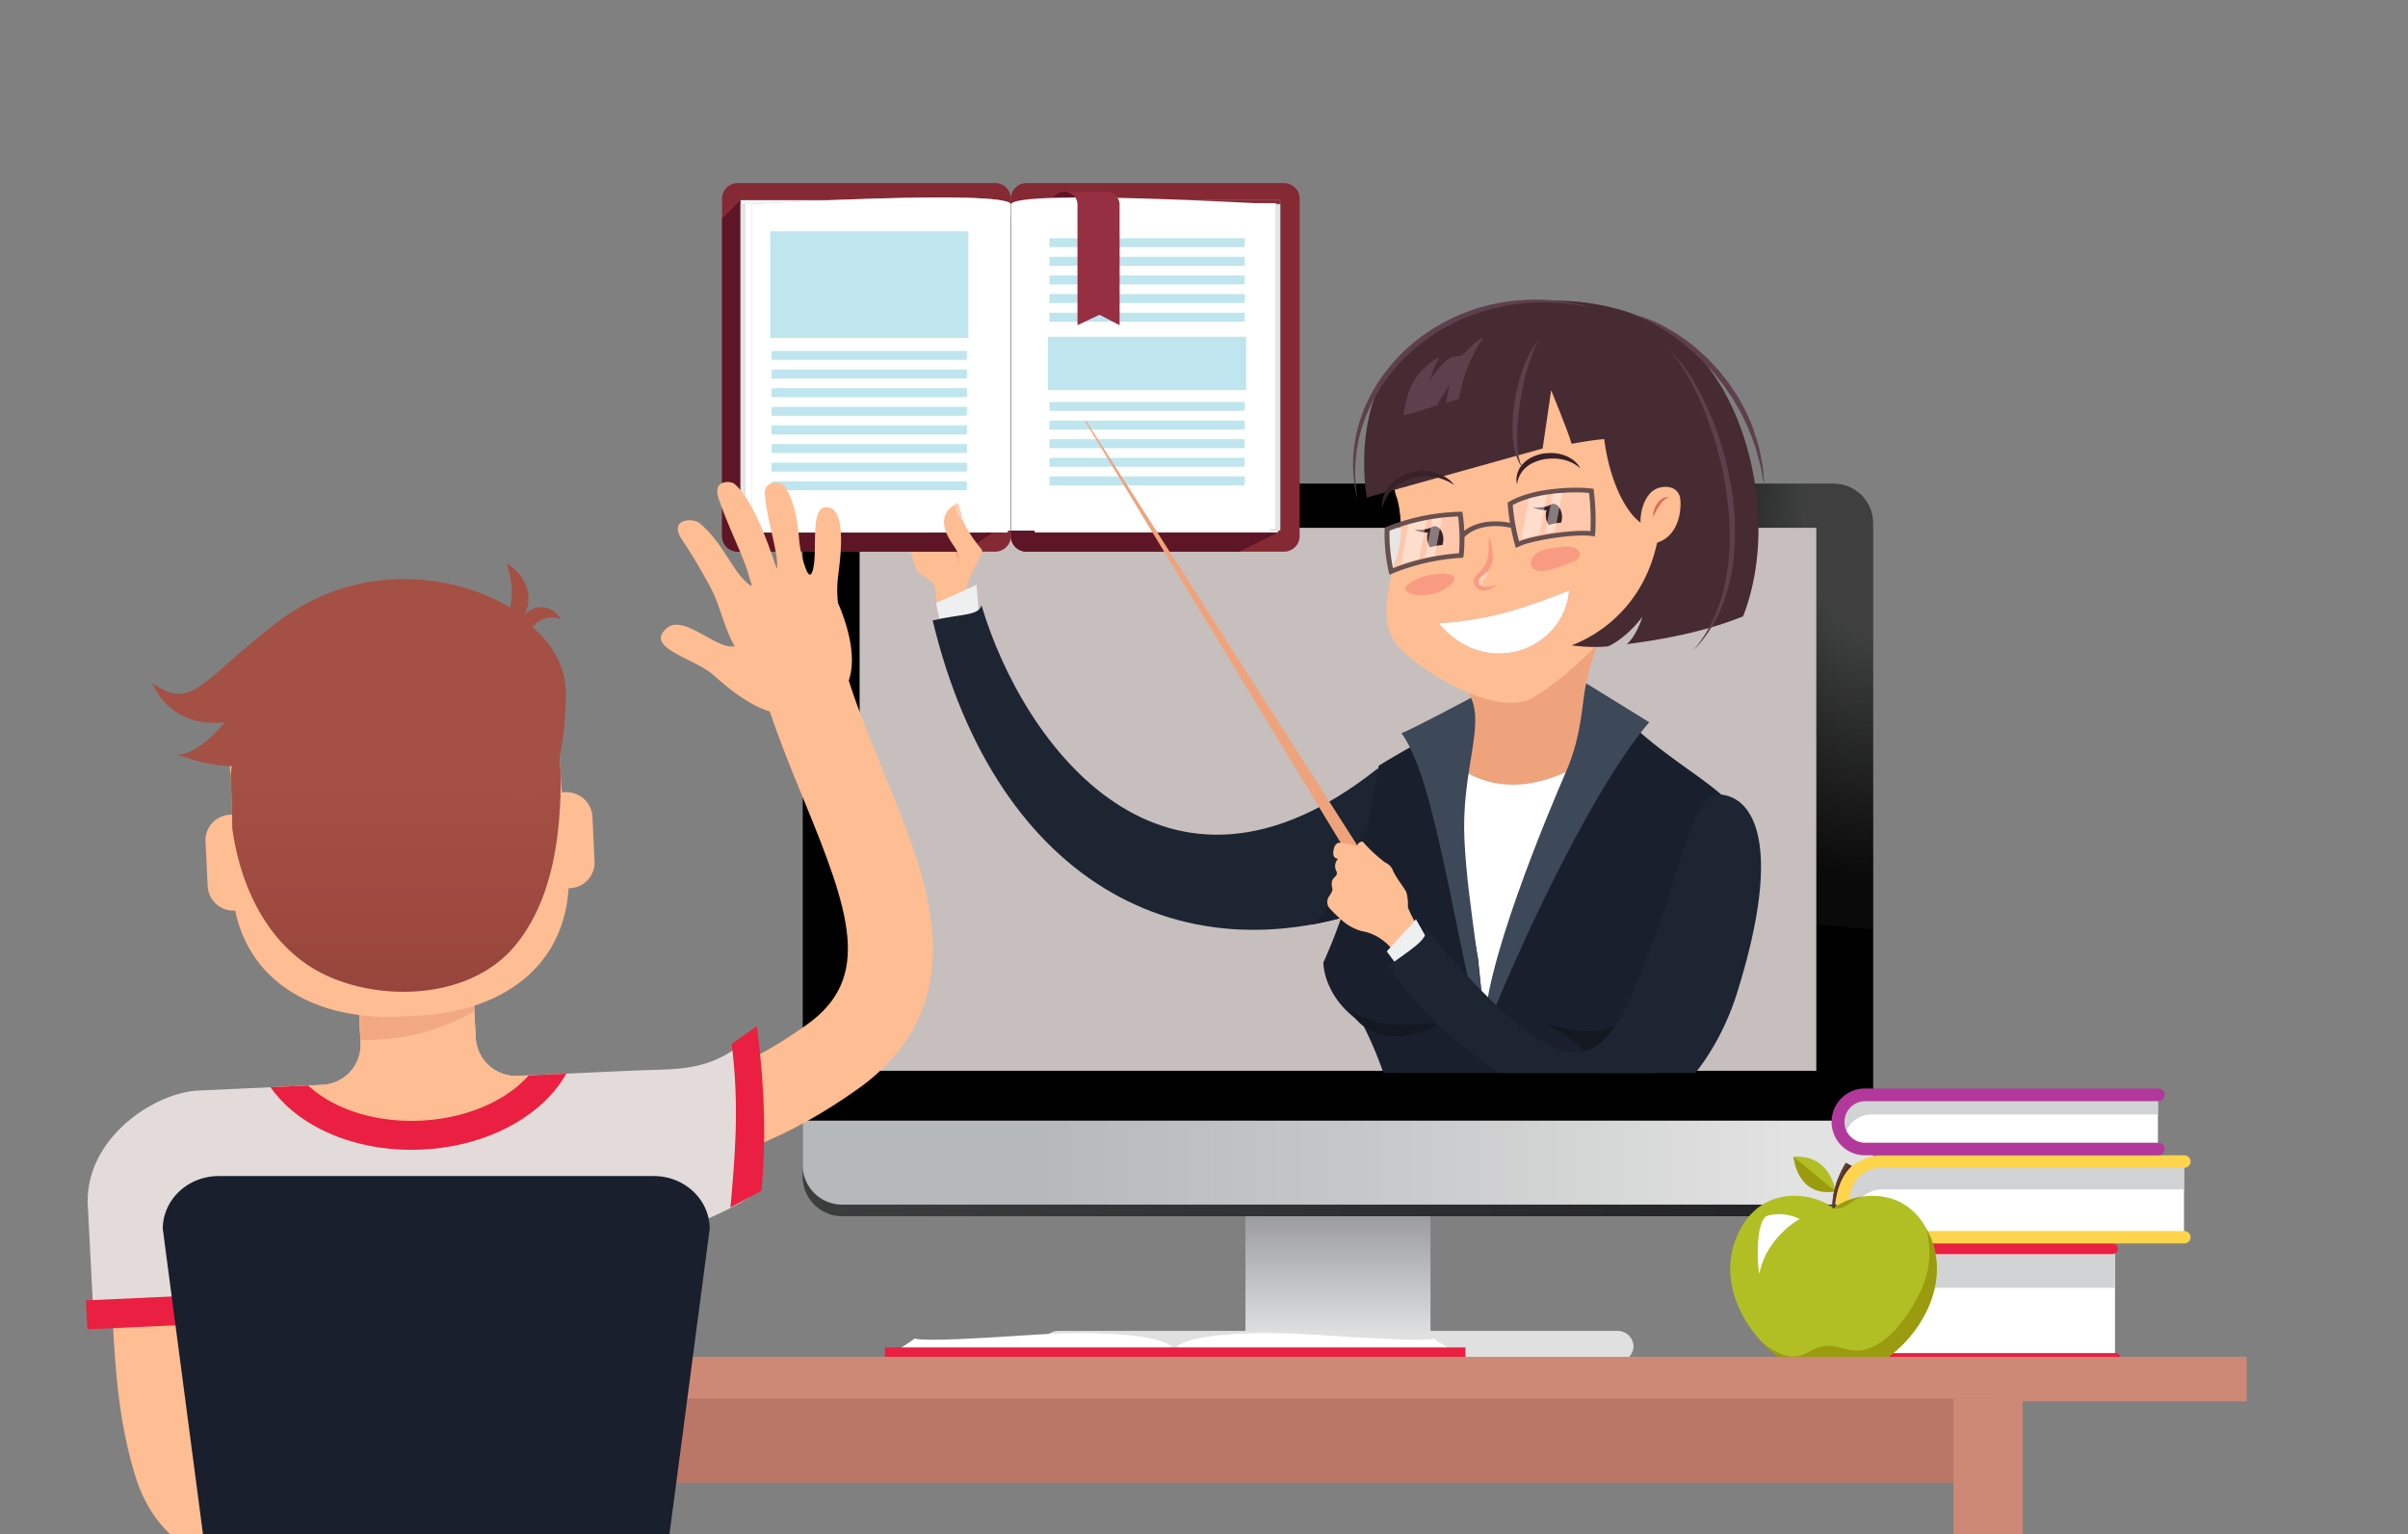 <svg xmlns="http://www.w3.org/2000/svg" xmlns:xlink="http://www.w3.org/1999/xlink" width="593.132" height="378" viewBox="0 0 593.132 378">
  <rect x="0" y="0" width="593.132" height="378" fill="#808080" stroke="none"/>
  <defs>
    <linearGradient id="linear-gradient" y1="0.5" x2="1" y2="0.5" gradientUnits="objectBoundingBox">
      <stop offset="0.22" stop-color="#b6b9ba"/>
      <stop offset="0.519" stop-color="#c6c7c8"/>
      <stop offset="0.919" stop-color="#e2e2e2"/>
    </linearGradient>
    <clipPath id="clip-path">
      <rect id="Rectangle_295" data-name="Rectangle 295" width="593.132" height="378" transform="translate(0 0)" fill="#fff"/>
    </clipPath>
    <linearGradient id="linear-gradient-2" x1="0.5" y1="1" x2="0.5" gradientUnits="objectBoundingBox">
      <stop offset="0" stop-color="#eaebec"/>
      <stop offset="0.763" stop-color="#4d4d4f"/>
    </linearGradient>
    <linearGradient id="linear-gradient-3" y1="0.5" x2="1" y2="0.5" gradientUnits="objectBoundingBox">
      <stop offset="0" stop-color="#3c3e3e"/>
      <stop offset="0.973" stop-color="#222224"/>
    </linearGradient>
    <clipPath id="clip-path-2">
      <path id="Path_3283" data-name="Path 3283" d="M-3265.058,1488.156a9.737,9.737,0,0,1,10-9.458h243.7a9.741,9.741,0,0,1,10,9.458V1646.9a9.741,9.741,0,0,1-10,9.456h-243.7a9.736,9.736,0,0,1-10-9.456Z" transform="translate(3265.058 -1478.698)" fill="url(#linear-gradient)"/>
    </clipPath>
    <radialGradient id="radial-gradient" cx="0.5" cy="0.5" r="0.413" gradientUnits="objectBoundingBox">
      <stop offset="0.312" stop-color="#d1d3d4"/>
      <stop offset="1" stop-color="#222224"/>
    </radialGradient>
    <clipPath id="clip-path-3">
      <rect id="Rectangle_289" data-name="Rectangle 289" width="284.91" height="235.466" fill="none"/>
    </clipPath>
    <clipPath id="clip-path-4">
      <path id="Path_3289" data-name="Path 3289" d="M-2646.357,2048.345c-52.333,23.035-100.156-2.635-115.814-67.935,7.008-1.665,11.418-1.118,12.016-3.761,10.128,34.2,44.979,82.088,97.6,40.231C-2644.3,2024.937-2646.357,2048.345-2646.357,2048.345Z" transform="translate(2762.172 -1976.65)" fill="#1d2532"/>
    </clipPath>
    <clipPath id="clip-path-5">
      <path id="Path_3292" data-name="Path 3292" d="M-1173.755,2392.241c9.281,8.518,21,14.629,24.48,20.008,2.986,4.617,4.187,29.659,1.518,35.061-8.387,7.206-22.833,29.648-26.265,41.182s-9.616,29.321,25.593,72.566c-40.374-20.628-102.223-1.794-102.223-1.794,12.58-10.814,27.366-30.036,17.17-74.014a92.419,92.419,0,0,0-7.589-20.282c-9.767-6.484-9.581-15.042-9.581-15.042,5.653-12.295,10.587-29.709,13.634-48.447a190.451,190.451,0,0,1,29.549-14.888Z" transform="translate(1250.653 -2386.591)" fill="#191f2c"/>
    </clipPath>
    <clipPath id="clip-path-6">
      <path id="Path_3311" data-name="Path 3311" d="M-966.869,1616.423c.28-1.461.26-8.675-.212-9.639-3.486-.151-10.275,1.065-14.323,2.17a42.191,42.191,0,0,1-.484,6.077,34.7,34.7,0,0,1-1.6,5.188C-980.26,1618.532-972.855,1616.752-966.869,1616.423Z" transform="translate(983.486 -1606.771)" fill="#ffc7ab"/>
    </clipPath>
    <clipPath id="clip-path-7">
      <path id="Path_3331" data-name="Path 3331" d="M-772.711,1915.905c-1.2,14.763-20.606,22.11-32.163,8.1C-792.223,1923.275-782.629,1919.9-772.711,1915.905Z" transform="translate(804.874 -1915.905)" fill="#dc6a55"/>
    </clipPath>
    <clipPath id="clip-path-8">
      <path id="Rectangle_271" data-name="Rectangle 271" d="M3.84,0h63.45a3.844,3.844,0,0,1,3.844,3.844V86.956A3.845,3.845,0,0,1,67.288,90.8H3.841A3.841,3.841,0,0,1,0,86.96V3.84A3.84,3.84,0,0,1,3.84,0Z" fill="#852934"/>
    </clipPath>
    <linearGradient id="linear-gradient-5" y1="0.5" x2="1" y2="0.5" gradientUnits="objectBoundingBox">
      <stop offset="0" stop-color="#fff"/>
      <stop offset="1" stop-color="#e4e5e6"/>
    </linearGradient>
    <linearGradient id="linear-gradient-8" y1="0.5" x2="1" y2="0.5" gradientUnits="objectBoundingBox">
      <stop offset="0" stop-color="#e4e5e6"/>
      <stop offset="1" stop-color="#fff"/>
    </linearGradient>
    <clipPath id="clip-path-9">
      <path id="Rectangle_280" data-name="Rectangle 280" d="M3.847,0H67.3a3.84,3.84,0,0,1,3.84,3.84V86.956A3.845,3.845,0,0,1,67.291,90.8H3.847A3.847,3.847,0,0,1,0,86.954V3.847A3.847,3.847,0,0,1,3.847,0Z" transform="translate(71.136 90.801) rotate(180)" fill="#852934"/>
    </clipPath>
    <linearGradient id="linear-gradient-10" x1="4.743" x2="5.743" xlink:href="#linear-gradient-5"/>
    <linearGradient id="linear-gradient-11" x1="4.76" x2="5.76" xlink:href="#linear-gradient-5"/>
    <linearGradient id="linear-gradient-13" x1="4.743" x2="5.743" xlink:href="#linear-gradient-8"/>
    <linearGradient id="linear-gradient-14" x1="4.777" x2="5.777" xlink:href="#linear-gradient-5"/>
    <clipPath id="clip-path-10">
      <path id="Path_3391" data-name="Path 3391" d="M372.148,4403.342c-5.575-11.671-17.357-9.8-21.924-7.015a2.584,2.584,0,0,1-3.052-.037c-4.587-2.794-16.309-4.566-21.86,7.052-7.8,16.337,8.888,33.112,16.271,33.2,4.644.052,5.6-1.388,7.146-1.615,1.547.227,2.5,1.667,7.147,1.615C363.258,4436.454,379.95,4419.679,372.148,4403.342Z" transform="translate(-323.283 -4394.219)" fill="#b1bf25"/>
    </clipPath>
    <clipPath id="clip-path-11">
      <path id="Path_3401" data-name="Path 3401" d="M1629.635,6364.743c11.789-1.615,18.54-11.032,16.926-21.326l-12.426-83.079c-1.547-10.352-10.722-17.678-22.5-16.035l-15.2,1.988a7.131,7.131,0,0,0-6.365,8.051l15.946,106.353a7.446,7.446,0,0,0,8.427,6.038Z" transform="translate(-1589.998 -6244.072)" fill="#0f2c41"/>
    </clipPath>
    <clipPath id="clip-path-12">
      <path id="Path_3417" data-name="Path 3417" d="M-5938.015,2934.335l2.523,49.123a9.923,9.923,0,0,0,10.563,9.189l20.826-.954,7.014-.315c11.432-.525,19.406.527,29.05-8.229,0,0,3.776,33.931,0,39.381-11.434,7.325-28.566,11.359-28.566,11.359l11.219,113s-21.145.475-55.77,2.071c-33.826,1.55-56.849-3.151-56.849-3.151l-.982-95.678-30.676,1.409-1.385-26.894c-.853-16.534,16.335-27.871,27.263-28.373l9.542-.44,20.751-.953a9.892,9.892,0,0,0,9.646-10.13l-2.522-49.113Z" transform="translate(6031.078 -2934.335)" fill="#e2dbd9"/>
    </clipPath>
    <clipPath id="clip-path-13">
      <path id="Path_3422" data-name="Path 3422" d="M-5417.062,2098.237c2.453,25.272-15.677,37.577-37.191,38.489l-4.866.216c-21.524.924-41.184-10.043-40.714-35.153.2-10.751.152-24.052-1.469-34.712-3.38-22.066,16.833-26.348,38.356-27.267l4.877-.212c21.505-.913,38.9-.141,38.607,16.946C-5419.74,2072.092-5418.107,2087.533-5417.062,2098.237Z" transform="translate(5501.675 -2039.348)" fill="#febd92"/>
    </clipPath>
    <linearGradient id="linear-gradient-15" x1="0.5" y1="1" x2="0.5" gradientUnits="objectBoundingBox">
      <stop offset="0" stop-color="#96443c"/>
      <stop offset="0.201" stop-color="#9d493f"/>
      <stop offset="0.538" stop-color="#a55044"/>
    </linearGradient>
  </defs>
  <g id="Group_1977" data-name="Group 1977" transform="translate(6370.345 500.497)">
    <g id="Group_1976" data-name="Group 1976" transform="translate(-6370.345 -500.497)" clip-path="url(#clip-path)">
      <g id="Group_1945" data-name="Group 1945" transform="translate(166.772 28.904)">
        <g id="Group_1901" data-name="Group 1901" transform="translate(30.942 90.227)">
          <path id="Path_3278" data-name="Path 3278" d="M-1506.525,3642.1a3.508,3.508,0,0,1-3.6,3.406h-38.37a3.508,3.508,0,0,1-3.6-3.406v-82.622a3.5,3.5,0,0,1,3.6-3.4h38.37a3.5,3.5,0,0,1,3.6,3.4Z" transform="translate(1661.161 -3431.033)" fill="url(#linear-gradient-2)"/>
          <path id="Path_3279" data-name="Path 3279" d="M-2192.15,4950.894a3.927,3.927,0,0,1-4.028,3.808h-137.56a3.928,3.928,0,0,1-4.027-3.808h0a3.929,3.929,0,0,1,4.027-3.811h137.56a3.928,3.928,0,0,1,4.028,3.811Z" transform="translate(2396.806 -4738.316)" fill="#e0e0e0"/>
          <path id="Path_3280" data-name="Path 3280" d="M-3265.049,1535.524a9.741,9.741,0,0,1,10-9.463h243.7a9.741,9.741,0,0,1,10,9.463v158.743a9.737,9.737,0,0,1-10,9.458h-243.7a9.737,9.737,0,0,1-10-9.458Z" transform="translate(3265.05 -1523.21)" fill="url(#linear-gradient-3)"/>
          <g id="Group_1900" data-name="Group 1900">
            <path id="Path_3281" data-name="Path 3281" d="M-3265.058,1488.156a9.737,9.737,0,0,1,10-9.458h243.7a9.741,9.741,0,0,1,10,9.458V1646.9a9.741,9.741,0,0,1-10,9.456h-243.7a9.736,9.736,0,0,1-10-9.456Z" transform="translate(3265.058 -1478.698)" fill="url(#linear-gradient)"/>
            <g id="Group_1899" data-name="Group 1899" clip-path="url(#clip-path-2)">
              <rect id="Rectangle_268" data-name="Rectangle 268" width="271.341" height="163.495" transform="translate(-3.246 -6.53)"/>
              <path id="Path_3282" data-name="Path 3282" d="M-117.379-101.621l-61.956,194.28L-44.092,104.8l-5.289-211.422Z" transform="translate(375.803 11.196)" opacity="0.3" fill="url(#radial-gradient)" style="mix-blend-mode: screen;isolation: isolate"/>
            </g>
          </g>
          <rect id="Rectangle_269" data-name="Rectangle 269" width="235.649" height="133.773" transform="translate(14.025 10.914)" fill="#c6bfbd"/>
        </g>
        <g id="Group_1944" data-name="Group 1944" transform="translate(0 0)">
          <g id="Group_1943" data-name="Group 1943" clip-path="url(#clip-path-3)">
            <g id="Group_1902" data-name="Group 1902" transform="translate(56.557 95.357)">
              <path id="Path_3284" data-name="Path 3284" d="M-2855.26,1663.976a37.707,37.707,0,0,0-.614-6.577c-.292-1.329-2.715-2.381-3.855-3.246s-3.018-9.413-3.018-9.413l10.711-2.843s5.452,10.158,5.073,10.347c-1.215,1.809-1.027,8.616-.788,11.322C-2852.927,1664.863-2855.26,1663.976-2855.26,1663.976Z" transform="translate(2862.747 -1637.204)" fill="#febd92"/>
              <path id="Path_3285" data-name="Path 3285" d="M-2719.333,1563.938l-.8.31c-.24.122-.5.31-.812.5a7.556,7.556,0,0,0-.854.853c-.127.18-.257.364-.39.556a4.025,4.025,0,0,0-.29.656,5.868,5.868,0,0,0-.333,1.488c-.006.265.032.538.044.81a2.784,2.784,0,0,0,.119.823,9.12,9.12,0,0,0,.547,1.628,10.907,10.907,0,0,0,.769,1.586c.262.5.611.983.91,1.458a9.859,9.859,0,0,1,.826,1.436,7.237,7.237,0,0,1,.489,1.4c.074.452.084.871.115,1.237a8.565,8.565,0,0,1-.066.945l-.091.814s-.013-.3-.035-.819a8.42,8.42,0,0,0-.048-.927c-.067-.349-.146-.743-.229-1.171a6.963,6.963,0,0,0-.561-1.29c-.235-.439-.56-.876-.872-1.342s-.674-.939-.972-1.478a11.149,11.149,0,0,1-.831-1.617,9.784,9.784,0,0,1-.543-1.757,3.157,3.157,0,0,1-.108-.895c-.005-.3-.039-.593-.022-.883a5.139,5.139,0,0,1,.456-1.619,4.384,4.384,0,0,1,.369-.689c.161-.2.317-.391.467-.574a5.635,5.635,0,0,1,1-.82c.357-.168.659-.327.913-.423Z" transform="translate(2732.252 -1563.938)" fill="#f99b82"/>
            </g>
            <g id="Group_1922" data-name="Group 1922" transform="translate(62.96 44.909)">
              <g id="Group_1905" data-name="Group 1905" transform="translate(0 70.264)">
                <path id="Path_3286" data-name="Path 3286" d="M-2738.3,1900.816l-.591-7.669-9.98,4.48,1.284,6.242Z" transform="translate(2749.714 -1893.146)" fill="#eeeff0"/>
                <g id="Group_1904" data-name="Group 1904" transform="translate(0 5.026)">
                  <path id="Path_3287" data-name="Path 3287" d="M-2646.357,2048.345c-52.333,23.035-100.156-2.635-115.814-67.935,7.008-1.665,11.418-1.118,12.016-3.761,10.128,34.2,44.979,82.088,97.6,40.231C-2644.3,2024.937-2646.357,2048.345-2646.357,2048.345Z" transform="translate(2762.172 -1976.65)" fill="#1d2532"/>
                  <g id="Group_1903" data-name="Group 1903" clip-path="url(#clip-path-4)">
                    <path id="Path_3288" data-name="Path 3288" d="M-1689.558,2901.5c12.016-5.185,14.437-34.717,14.783-40.815-3.508,10.24-7.586,34.5-39.866,33.931C-1703.254,2897.085-1689.558,2901.5-1689.558,2901.5Z" transform="translate(1781.338 -2807.476)" fill="#191f2c"/>
                  </g>
                </g>
              </g>
              <g id="Group_1907" data-name="Group 1907" transform="translate(96.238 99.965)">
                <path id="Path_3290" data-name="Path 3290" d="M-1173.755,2392.241c9.281,8.518,21,14.629,24.48,20.008,2.986,4.617,4.187,29.659,1.518,35.061-8.387,7.206-22.833,29.648-26.265,41.182s-9.616,29.321,25.593,72.566c-40.374-20.628-102.223-1.794-102.223-1.794,12.58-10.814,27.366-30.036,17.17-74.014a92.419,92.419,0,0,0-7.589-20.282c-9.767-6.484-9.581-15.042-9.581-15.042,5.653-12.295,10.587-29.709,13.634-48.447a190.451,190.451,0,0,1,29.549-14.888Z" transform="translate(1250.653 -2386.591)" fill="#191f2c"/>
                <g id="Group_1906" data-name="Group 1906" clip-path="url(#clip-path-5)">
                  <path id="Path_3291" data-name="Path 3291" d="M-351.242,3172.243c-.322.353-1.791-3.944-2.148-3.573-11.381,4.917-8.558-11.69-14.728-11.343-6.83,24.571-13.257,40.189-35.793,31.5,7.2,3.662,18.24,12.127,16.207,18.851s-12.4,35.61,31.31,64.514C-362.758,3239.9-356.539,3191.548-351.242,3172.243Z" transform="translate(457.824 -3110.93)" fill="#131821"/>
                </g>
              </g>
              <path id="Path_3293" data-name="Path 3293" d="M-807.161,2004.761c7.612,6.076,9.954,11.982,8.672,17.509s-7.125,12.5-7.125,12.5l4.34,13.927,28.695-5.285,3.558-21.618c-4.066-1.68-2.5-12.9,4.568-28.808C-774.869,1999.953-793.995,2008.7-807.161,2004.761Z" transform="translate(931.636 -1916.709)" fill="#efa37d"/>
              <path id="Path_3294" data-name="Path 3294" d="M-794.834,2582.136c3.558,3.362,15.144,14.722,36.337,1.68-4.827,7.928-17.362,39.636-17.362,39.636l-8.306,25.536-1.562-16.118Z" transform="translate(920.094 -2470.401)" fill="#fff"/>
              <path id="Path_3295" data-name="Path 3295" d="M-602.6,2296.549l15.523,9.585c-12.69,14.778-29.516,49.244-40.571,76.633-.763-15.143,15.479-53.841,20.141-64.587C-603.506,2308.968-603.7,2301.211-602.6,2296.549Z" transform="translate(763.574 -2202.004)" fill="#3d4859"/>
              <path id="Path_3296" data-name="Path 3296" d="M-931.481,2355.8s-15.619,8.335-17.146,8.7c8.388,11.529,12.587,47.7,20.463,77.614,0-17.174-4.075-33.79-4.937-51.109C-933.943,2374.064-928.165,2363.191-931.481,2355.8Z" transform="translate(1064.095 -2257.688)" fill="#3d4859"/>
              <path id="Path_3297" data-name="Path 3297" d="M-1143.613,3638.865s.351.157.917.474c.285.148.625.378,1.018.543s.81.377,1.273.593c.5.17.985.417,1.543.577a16.468,16.468,0,0,0,1.728.5c.59.172,1.233.241,1.864.37.653.058,1.3.184,1.97.191.665.07,1.343.051,2.01.079.67-.024,1.335,0,1.987-.045,1.3-.033,2.546-.137,3.636-.173,1.083-.075,2.015-.1,2.673-.109s1.045.012,1.045.012a18.1,18.1,0,0,1-3.314,1.707,18.86,18.86,0,0,1-8.248,1.405,16.221,16.221,0,0,1-2.339-.328,13.326,13.326,0,0,1-2.184-.707,11.071,11.071,0,0,1-1.886-.981,11.77,11.77,0,0,1-1.479-1.142,10.943,10.943,0,0,1-1.072-1.145,5.248,5.248,0,0,1-.654-.945C-1143.452,3639.2-1143.613,3638.865-1143.613,3638.865Z" transform="translate(1246.667 -3463.524)" fill="#131821"/>
              <g id="Group_1921" data-name="Group 1921" transform="translate(103.548)">
                <g id="Group_1920" data-name="Group 1920">
                  <path id="Path_3298" data-name="Path 3298" d="M-1004.217,1056.807c0,4.389-1.159,11.844,0,14.692s1.856,10.747,0,16.011-4.473,15.127.317,20.827,24.273,18.2,33.551,12.723,24.125-20.394,28.3-29.6,2.783-27.85,2.783-27.85l-16.934-21.491h-23.427Z" transform="translate(1014.848 -1023.077)" fill="#febd92"/>
                  <path id="Path_3299" data-name="Path 3299" d="M-439.326,1736.9c-4.6.334-7.738,1.148-8.273,3.423s1.6,2.956,4.152,2.388a65.625,65.625,0,0,0,6.27-2.156C-434.792,1739.9-435.021,1736.6-439.326,1736.9Z" transform="translate(491.497 -1676.024)" fill="#f99b82"/>
                  <path id="Path_3300" data-name="Path 3300" d="M-925.918,1848.4c3.649-.379,5.675.573,3.877,2.282a10.373,10.373,0,0,1-7.784,2.888c-3.385-.155-4.692-1.475-2.732-2.829A13.732,13.732,0,0,1-925.918,1848.4Z" transform="translate(946.359 -1780.75)" fill="#f99b82"/>
                  <path id="Path_3301" data-name="Path 3301" d="M-1046.8,752.115l-2.089,14.331-43.32,12.088c-.921-5.3-2.111-22.08,6.324-32.784,12.988-16.47,49.849-22.438,71.246-5.992,15.8,12.146,24.322,44.373,15.129,68.036-9.514,3.855-19.882,5.729-28.678,6.856,2.023-1.652,3.394-5.192,3.859-6.749-3.676,4.949-7.97,7.239-8.584,7.3a38.583,38.583,0,0,1-8.843-.263c6.61-2.468,19.462-10.3,21.725-29.319-6.184,2.141-12.287-9.636-13.679-21.479-2.785.166-8.046,1.153-8.046,1.153C-1042.625,762.174-1046.8,752.115-1046.8,752.115Z" transform="translate(1095.589 -729.758)" fill="#462b32"/>
                  <g id="Group_1915" data-name="Group 1915" transform="translate(7.743 46.347)">
                    <path id="Path_3302" data-name="Path 3302" d="M-518.073,1517.969c.077,1.79.706,7.873,1.562,8.936,3.165-1.347,12.927-2.976,17.574-2.5a59.376,59.376,0,0,0-.332-9.416C-502.87,1514.582-512.4,1514.819-518.073,1517.969Z" transform="translate(549.664 -1513.691)" fill="#ffc7ab"/>
                    <g id="Group_1908" data-name="Group 1908" transform="translate(36.548 3.978)">
                      <path id="Path_3303" data-name="Path 3303" d="M-435.4,1567s-.071.011-.2.036a4.694,4.694,0,0,1-.619.07,6.5,6.5,0,0,1-.838,0c-.29-.015-.6-.055-.9-.086a7.2,7.2,0,0,1-1.625-.4,1.356,1.356,0,0,1-.476-.26l-.158-.119s.068.024.19.071a1.354,1.354,0,0,0,.5.111,6.635,6.635,0,0,0,1.568-.061c.284-.049.564-.093.821-.152a4.9,4.9,0,0,0,.652-.18,2.431,2.431,0,0,0,.41-.166c.115-.056.18-.09.18-.09Z" transform="translate(440.217 -1565.531)" fill="#382128"/>
                      <path id="Path_3304" data-name="Path 3304" d="M-388.677,1566.889a13.23,13.23,0,0,1,2.308-.374,4.208,4.208,0,0,0,.219-1.694c-.108-1.671-1.088-2.987-2.183-2.936s-1.894,1.456-1.784,3.128a4.025,4.025,0,0,0,.707,2.086C-389.17,1567.023-388.926,1566.952-388.677,1566.889Z" transform="translate(393.315 -1561.883)" fill="#382128"/>
                    </g>
                    <g id="Group_1912" data-name="Group 1912" transform="translate(1.958 6.679)">
                      <path id="Path_3305" data-name="Path 3305" d="M-966.869,1616.423c.28-1.461.26-8.675-.212-9.639-3.486-.151-10.275,1.065-14.323,2.17a42.191,42.191,0,0,1-.484,6.077,34.7,34.7,0,0,1-1.6,5.188C-980.26,1618.532-972.855,1616.752-966.869,1616.423Z" transform="translate(983.486 -1606.771)" fill="#ffc7ab"/>
                      <g id="Group_1911" data-name="Group 1911" clip-path="url(#clip-path-6)">
                        <g id="Group_1910" data-name="Group 1910" transform="translate(5.364 2.809)">
                          <g id="Group_1909" data-name="Group 1909" transform="translate(3.19)">
                            <path id="Path_3306" data-name="Path 3306" d="M-845.151,1656.375c.114,1.671-.685,3.07-1.781,3.125s-2.073-1.26-2.185-2.932.69-3.07,1.783-3.128S-845.258,1654.7-845.151,1656.375Z" transform="translate(849.127 -1653.439)" fill="#382128"/>
                          </g>
                          <path id="Path_3307" data-name="Path 3307" d="M-894.416,1658.529s-.072.01-.2.037a4.954,4.954,0,0,1-.619.07,6.982,6.982,0,0,1-.838,0c-.29-.016-.6-.055-.9-.086a7.23,7.23,0,0,1-1.627-.4,1.369,1.369,0,0,1-.475-.26c-.1-.076-.159-.119-.159-.119s.069.024.189.071a1.4,1.4,0,0,0,.505.111,6.752,6.752,0,0,0,1.568-.061c.283-.05.564-.094.821-.155a4.713,4.713,0,0,0,.652-.18,2.309,2.309,0,0,0,.41-.165c.116-.057.18-.091.18-.091Z" transform="translate(899.233 -1657.065)" fill="#382128"/>
                        </g>
                        <path id="Path_3308" data-name="Path 3308" d="M-915.652,1732.863c-.746-2.619-4.9-3.841-9.285-2.728s-7.332,4.142-6.588,6.761,4.9,3.84,9.285,2.727S-914.908,1735.483-915.652,1732.863Z" transform="translate(934.941 -1722.322)" fill="#ffc7ab"/>
                        <path id="Path_3309" data-name="Path 3309" d="M-944.8,1624.443a35.207,35.207,0,0,0-4.483.983l-1.92,10.126a31.212,31.212,0,0,1,4.52-1.271Z" transform="translate(953.258 -1623.379)" fill="#fff" opacity="0.4"/>
                        <path id="Path_3310" data-name="Path 3310" d="M-857.935,1627.415c.778-.149,1.58-.282,2.385-.4l1.856-9.577c-.771.053-1.563.131-2.367.227Z" transform="translate(865.929 -1616.798)" fill="#fff" opacity="0.4"/>
                      </g>
                    </g>
                    <g id="Group_1914" data-name="Group 1914" transform="translate(0.31 8.865)">
                      <g id="Group_1913" data-name="Group 1913" opacity="0.6">
                        <path id="Path_3312" data-name="Path 3312" d="M-1005.638,1643.075a13.707,13.707,0,0,0-3.724,1.44c-.135,3.1.882,9.516,1.271,10.019.12-.067.255-.136.388-.2.27-.848.542-1.634.8-2.339A25.824,25.824,0,0,0-1005.638,1643.075Z" transform="translate(1009.375 -1643.075)" fill="#fff"/>
                      </g>
                    </g>
                    <path id="Path_3313" data-name="Path 3313" d="M-996.1,1595.227a44.894,44.894,0,0,1,.217,9.069,54.865,54.865,0,0,0-16.269,3.678,42.531,42.531,0,0,1-.852-9.248,51.38,51.38,0,0,1,16.9-3.5Zm1.049-1.171-1.076.026a52.671,52.671,0,0,0-17.387,3.6l-.672.3-.029.7a43.49,43.49,0,0,0,.876,9.532l.3,1.362,1.355-.54a53.71,53.71,0,0,1,15.87-3.59l.95-.051.17-.886a45.547,45.547,0,0,0-.211-9.437l-.151-1.01Z" transform="translate(1014.239 -1588.142)" fill="#685050"/>
                    <path id="Path_3314" data-name="Path 3314" d="M-520.723,1496.949a30.672,30.672,0,0,1,3.223.148,59.385,59.385,0,0,1,.332,9.416c-.562-.055-1.2-.082-1.891-.082-5.023,0-12.9,1.4-15.683,2.585a50.6,50.6,0,0,1-1.562-8.936c4.4-2.441,11.105-3.132,15.582-3.132Zm0-1.147c-2.41,0-10.7.237-16.195,3.29l-.628.347.03.688a51.2,51.2,0,0,0,1.6,9.174l.361,1.32,1.314-.558c2.572-1.1,10.237-2.485,15.184-2.485.666,0,1.257.025,1.761.076l1.221.125.118-1.154a59.647,59.647,0,0,0-.335-9.65l-.1-.907-.961-.11a32.1,32.1,0,0,0-3.366-.155Z" transform="translate(567.896 -1495.802)" fill="#685050"/>
                    <path id="Path_3315" data-name="Path 3315" d="M-719.875,1637.606l-.912-.758c2.74-2.957,7.813-3.966,13.24-2.63l-.305,1.111C-712.756,1634.123-717.478,1635.015-719.875,1637.606Z" transform="translate(739.471 -1625.342)" fill="#685050"/>
                    <path id="Path_3316" data-name="Path 3316" d="M-479.677,1523.878a35,35,0,0,0-4.484.986l-1.918,10.124a31.5,31.5,0,0,1,4.519-1.272Z" transform="translate(519.707 -1522.188)" fill="#fff" opacity="0.4"/>
                    <path id="Path_3317" data-name="Path 3317" d="M-392.842,1526.854c.778-.149,1.579-.281,2.385-.4l1.854-9.578c-.77.055-1.561.13-2.366.225Z" transform="translate(432.406 -1515.611)" fill="#fff" opacity="0.4"/>
                  </g>
                  <g id="Group_1916" data-name="Group 1916" transform="translate(70.796 46.123)">
                    <path id="Path_3318" data-name="Path 3318" d="M-21.621,1493.771c2.145-2.472,7.145-2.387,7.523,1.355s-.939,10.9-8.192,11.114C-24.556,1503.535-24.559,1497.157-21.621,1493.771Z" transform="translate(23.915 -1492.087)" fill="#febd92"/>
                    <path id="Path_3319" data-name="Path 3319" d="M25.337,1539.447a3.733,3.733,0,0,1,.053-1.048,5.745,5.745,0,0,1,.882-2.158,5.022,5.022,0,0,1,.856-.968,3.064,3.064,0,0,1,1.016-.588,1.6,1.6,0,0,1,.842-.066,3.06,3.06,0,0,1,.29.113s-.12.014-.3.019a1.9,1.9,0,0,0-.661.279,5.819,5.819,0,0,0-1.439,1.578c-.224.329-.433.667-.615.993s-.36.634-.486.91-.257.5-.317.671S25.337,1539.447,25.337,1539.447Z" transform="translate(-22.187 -1532.035)" fill="#dd6a55"/>
                  </g>
                  <path id="Path_3320" data-name="Path 3320" d="M-503.695,1361.321s-.037-.312-.08-.853a2.725,2.725,0,0,1,.036-.992,4.109,4.109,0,0,1,.342-1.305l.309-.718c.15-.225.321-.45.492-.688a3.288,3.288,0,0,1,.592-.68c.224-.212.457-.433.709-.634a8.833,8.833,0,0,1,1.736-.99,11.685,11.685,0,0,1,1.97-.643,12.82,12.82,0,0,1,2.061-.194,10.614,10.614,0,0,1,1.994.154,10.046,10.046,0,0,1,1.785.511,6.766,6.766,0,0,1,1.464.749c.213.142.418.264.6.4.165.158.322.306.47.447a3.393,3.393,0,0,1,.682.767c.321.47.478.733.478.733l-.7-.535a4.3,4.3,0,0,0-.827-.538l-.515-.3-.613-.254a8.591,8.591,0,0,0-1.407-.455,15.532,15.532,0,0,0-1.618-.278,13.923,13.923,0,0,0-1.753-.019,11.407,11.407,0,0,0-1.784.212,9.912,9.912,0,0,0-1.7.509,10.157,10.157,0,0,0-1.535.738c-.229.148-.424.328-.644.477a2.5,2.5,0,0,0-.578.5c-.175.18-.344.353-.508.525-.132.192-.259.381-.382.561a4.916,4.916,0,0,0-.556,1.048,3.158,3.158,0,0,0-.3.911C-503.606,1361.019-503.695,1361.321-503.695,1361.321Z" transform="translate(544.045 -1315.824)" fill="#382128"/>
                  <path id="Path_3321" data-name="Path 3321" d="M-1006.015,1430.554s-.317-.178-.873-.493a6.339,6.339,0,0,0-1.006-.525,11.064,11.064,0,0,0-1.326-.528,10.684,10.684,0,0,0-1.635-.418c-.294-.048-.591-.12-.9-.151-.313-.008-.627-.035-.948-.055a5.563,5.563,0,0,0-.978.015,8.627,8.627,0,0,0-1,.086l-1,.162-.978.281a6.02,6.02,0,0,0-.957.339,5.759,5.759,0,0,0-.913.413c-.29.16-.58.317-.868.474l-.783.551a5.931,5.931,0,0,0-.7.594,4.79,4.79,0,0,0-.64.61,8.9,8.9,0,0,0-.99,1.282l-.394.613c-.1.209-.187.406-.273.593a4.777,4.777,0,0,0-.4,1c-.182.585-.289.919-.289.919s-.013-.343-.009-.966a3.924,3.924,0,0,1,.142-1.116c.045-.215.095-.447.148-.689.078-.233.189-.471.294-.727a7,7,0,0,1,.872-1.562,5.724,5.724,0,0,1,.627-.77,5.635,5.635,0,0,1,.738-.738c.28-.225.563-.453.845-.687.306-.208.634-.4.962-.59a6.853,6.853,0,0,1,1.031-.5,7.2,7.2,0,0,1,1.087-.412c.378-.1.75-.2,1.13-.292.383-.054.766-.109,1.146-.161a6.133,6.133,0,0,1,1.139-.041,6.414,6.414,0,0,1,1.109.056c.36.053.713.1,1.059.153.343.073.666.189.983.277a8.463,8.463,0,0,1,1.7.7,7.616,7.616,0,0,1,1.3.828,4.685,4.685,0,0,1,.863.75C-1006.261,1430.3-1006.015,1430.554-1006.015,1430.554Z" transform="translate(1031.007 -1384.856)" fill="#382128"/>
                  <g id="Group_1917" data-name="Group 1917" transform="translate(29.729 58.237)">
                    <path id="Path_3322" data-name="Path 3322" d="M-665.171,1693.346s.1.275.255.758a17.8,17.8,0,0,1,.5,2.043,11.736,11.736,0,0,1,.175,1.409,7.053,7.053,0,0,1-.036,1.633,4.264,4.264,0,0,1-.194.891l-.066.23-.108.238-.189.379a9,9,0,0,1-.995,1.579l-.66.69-.371.314-.185.157c-.051.044.063-.057.048-.043l0,0-.01.009-.019.017-.041.039-.08.073c-.084.087-.262.216-.268.27-.027.065-.085.1-.12.174a.871.871,0,0,0-.091.459,1.642,1.642,0,0,0,.515.922c.1.056.231.174.292.176a.706.706,0,0,1,.2.071,3.16,3.16,0,0,0,.6.082,5.4,5.4,0,0,0,1.144-.083,7.428,7.428,0,0,0,.9-.211c.493-.158.783-.275.783-.275s-.057.048-.167.138a3.792,3.792,0,0,1-.484.379,4.953,4.953,0,0,1-.861.465,4.492,4.492,0,0,1-1.266.369,3.97,3.97,0,0,1-.808.035,4.693,4.693,0,0,1-.515-.114,2.064,2.064,0,0,1-.38-.163,2.611,2.611,0,0,1-.757-.658,2.234,2.234,0,0,1-.446-.942,2.016,2.016,0,0,1,.1-1.132,2.782,2.782,0,0,1,.316-.541,2.3,2.3,0,0,1,.326-.349l.642-.588.538-.59a7.226,7.226,0,0,0,.876-1.313l.205-.374c.022-.039.093-.168.078-.137l.063-.165a3.175,3.175,0,0,0,.21-.687,9.388,9.388,0,0,0,.214-1.432c.038-.471.056-.927.074-1.348.016-.853.027-1.566.038-2.063S-665.171,1693.346-665.171,1693.346Z" transform="translate(668.921 -1693.346)" fill="#f99b82"/>
                    <path id="Path_3323" data-name="Path 3323" d="M-649.314,1843.315a2.143,2.143,0,0,1-.21-.064.642.642,0,0,1-.219-.107,1.028,1.028,0,0,1-.258-.265,1.138,1.138,0,0,1-.137-.911,2.316,2.316,0,0,1,.438-.812,5.45,5.45,0,0,1,1.092-.917,3.073,3.073,0,0,0,.36-.287c.086-.1.139-.155.139-.155a.952.952,0,0,1,.093.2,1.1,1.1,0,0,1-.006.57,3.4,3.4,0,0,1-.752,1.286c-.158.172-.283.338-.39.463a1.018,1.018,0,0,0-.191.373,1.185,1.185,0,0,0-.022.209c-.016.07.028.155.032.215C-649.322,1843.234-649.314,1843.315-649.314,1843.315Z" transform="translate(651.369 -1830.982)" fill="#fcd1b9"/>
                  </g>
                  <path id="Path_3324" data-name="Path 3324" d="M87.43,929.868s.219.23.635.661,1.007,1.073,1.717,1.937c.693.87,1.507,1.949,2.367,3.234.438.638.858,1.343,1.326,2.073.436.746.882,1.538,1.332,2.372.875,1.677,1.8,3.513,2.632,5.507a66.014,66.014,0,0,1,2.391,6.36c.734,2.238,1.351,4.588,1.923,6.987.525,2.41,1.024,4.867,1.332,7.352a68.53,68.53,0,0,1,.528,7.451,62.2,62.2,0,0,1-.276,7.233,45.827,45.827,0,0,1-3.052,12.478c-.4.86-.742,1.7-1.132,2.47q-.634,1.136-1.2,2.152c-.424.646-.821,1.254-1.186,1.813s-.778,1.03-1.109,1.473a20.9,20.9,0,0,1-1.7,1.954c-.4.438-.621.671-.621.671l.565-.718c.356-.473.938-1.127,1.531-2.054.3-.459.666-.95,1-1.517s.679-1.194,1.056-1.854c.328-.684.676-1.412,1.043-2.178.319-.785.661-1.609,1.011-2.469a43.644,43.644,0,0,0,1.624-5.748,58.2,58.2,0,0,0,.959-6.575,61.568,61.568,0,0,0,.18-7.1,68.655,68.655,0,0,0-.609-7.318c-.274-2.45-.733-4.877-1.22-7.258-.54-2.371-1.117-4.7-1.811-6.915s-1.4-4.35-2.179-6.34c-.748-2-1.59-3.843-2.391-5.533-.828-1.677-1.63-3.2-2.4-4.517s-1.51-2.432-2.143-3.334c-.652-.885-1.162-1.591-1.556-2.041Z" transform="translate(-9.544 -917.585)" fill="#5e404c"/>
                  <path id="Path_3325" data-name="Path 3325" d="M-1134.722,775.1s-.077-.329-.216-.945a23.579,23.579,0,0,1-.521-2.695,36.789,36.789,0,0,1-.385-4.258c.01-.827.019-1.709.031-2.636.088-.923.137-1.9.3-2.912s.3-2.063.591-3.134c.131-.534.241-1.085.4-1.634s.34-1.1.517-1.664a35.429,35.429,0,0,1,3-6.795,40.474,40.474,0,0,1,4.593-6.579,43.459,43.459,0,0,1,5.988-5.857,46.433,46.433,0,0,1,7.081-4.638,47.21,47.21,0,0,1,7.6-3.23c.633-.23,1.274-.414,1.915-.581s1.27-.353,1.9-.5c1.281-.233,2.511-.554,3.743-.687,1.224-.179,2.415-.334,3.579-.394,1.156-.114,2.281-.136,3.357-.14,1.079-.039,2.108.013,3.088.07.982.035,1.907.129,2.771.244,1.738.161,3.225.474,4.456.686s2.163.516,2.813.66l.992.249-1.009-.179c-.661-.105-1.614-.31-2.846-.477-1.236-.148-2.725-.38-4.453-.45-.862-.068-1.78-.114-2.747-.1-.969-.007-1.983-.04-3.042.038-1.059.038-2.162.1-3.293.243-1.14.094-2.3.284-3.492.5-1.2.166-2.391.523-3.629.784-1.207.375-2.474.652-3.7,1.115a45.839,45.839,0,0,0-7.363,3.219,45.325,45.325,0,0,0-6.825,4.575,42.416,42.416,0,0,0-5.882,5.624,39.566,39.566,0,0,0-4.539,6.35,41.294,41.294,0,0,0-3.1,6.552c-.189.545-.376,1.08-.56,1.608s-.3,1.068-.444,1.587c-.318,1.036-.481,2.069-.688,3.051s-.259,1.943-.4,2.847q-.095,1.37-.18,2.591a36.45,36.45,0,0,0,.138,4.224c.064,1.171.244,2.091.326,2.716Z" transform="translate(1135.843 -725.807)" fill="#5e404c"/>
                  <path id="Path_3326" data-name="Path 3326" d="M-512.447,892.065s-.243.46-.7,1.246c-.219.4-.414.906-.675,1.466s-.449,1.241-.732,1.944c-.25.72-.473,1.517-.741,2.343-.209.848-.476,1.726-.682,2.653-.433,1.85-.834,3.835-1.122,5.837-.176,1-.274,2-.4,2.988-.057.99-.22,1.963-.235,2.907-.05.943-.1,1.855-.081,2.723-.024.868.052,1.677.088,2.432s.187,1.429.249,2.045c.151.6.287,1.116.4,1.544.356.823.563,1.292.563,1.292s-.308-.412-.815-1.194c-.178-.418-.411-.925-.648-1.522a19.778,19.778,0,0,1-.538-2.065,20.367,20.367,0,0,1-.333-2.492,24.03,24.03,0,0,1-.107-2.8c-.019-.97.064-1.966.121-2.984.116-1.01.2-2.041.364-3.062s.342-2.039.573-3.033c.192-1,.484-1.964.743-2.9s.6-1.819.879-2.663c.334-.832.652-1.615.987-2.323.362-.7.658-1.346,1.016-1.89s.631-1.026.91-1.389C-512.792,892.463-512.447,892.065-512.447,892.065Z" transform="translate(558.24 -882.058)" fill="#5e404c"/>
                  <path id="Path_3327" data-name="Path 3327" d="M-38.324,826.977s-.164-.869-.449-2.389c-.142-.761-.287-1.69-.5-2.743-.291-1.034-.619-2.2-.944-3.468-.083-.319-.167-.641-.254-.97-.118-.323-.235-.653-.358-.988-.246-.666-.5-1.358-.761-2.065A47.164,47.164,0,0,0-43.5,810a18.662,18.662,0,0,0-1.172-2.224c-.42-.738-.848-1.486-1.278-2.24-.465-.735-.98-1.448-1.469-2.18a23.847,23.847,0,0,0-1.563-2.146l-1.654-2.086c-.569-.676-1.193-1.309-1.783-1.959a26.072,26.072,0,0,0-1.828-1.868c-.629-.593-1.237-1.2-1.858-1.76-1.312-1.062-2.512-2.169-3.791-3.055-1.223-.961-2.489-1.725-3.633-2.466-.581-.357-1.168-.645-1.708-.961a15.19,15.19,0,0,0-1.567-.824c-.506-.239-.977-.464-1.415-.669-.453-.171-.87-.328-1.244-.465a12.742,12.742,0,0,0-1.79-.553l-.649-.167.661.1a10.321,10.321,0,0,1,1.86.378l1.3.372q.691.261,1.49.565a31.392,31.392,0,0,1,3.461,1.594c1.2.7,2.538,1.41,3.834,2.327a48.284,48.284,0,0,1,4.013,2.969c.65.564,1.29,1.161,1.952,1.755l.987.9.922.978c.61.664,1.256,1.305,1.846,2l1.715,2.127a24.665,24.665,0,0,1,1.585,2.213c.5.756,1.016,1.492,1.483,2.252.428.778.848,1.554,1.267,2.318a18.7,18.7,0,0,1,1.139,2.305,35.51,35.51,0,0,1,1.754,4.518c.226.732.445,1.447.66,2.137.105.344.207.684.31,1.015.07.341.137.679.2,1.007.278,1.31.5,2.514.7,3.575.121,1.07.183,2.006.256,2.775C-38.391,826.1-38.324,826.977-38.324,826.977Z" transform="translate(139.647 -780.854)" fill="#5e404c"/>
                  <path id="Path_3328" data-name="Path 3328" d="M-935.433,890.239c-3.73,3.2-4.925,6.856-5.779,12.271,4.338-1.133,8.474-2.584,8.474-2.584.059-.714,2.084-3.881,2.92-4.914-.436,1.614-.861,4.439-.861,4.439,1.278-.444,3.245-1.056,3.245-1.056.14-2.949,2.7-10.849,5.918-14.958-1.564,0-4.846,4.372-5.788,4.447-1.359.1-1.982.206-1.982.206-2.327,1.185-4.887,4.862-5.45,5.914a24.952,24.952,0,0,1,2.384-5.768C-933.089,888.226-935.433,890.239-935.433,890.239Z" transform="translate(953.604 -873.948)" fill="#5e404c"/>
                  <g id="Group_1919" data-name="Group 1919" transform="translate(21.073 71.633)">
                    <path id="Path_3329" data-name="Path 3329" d="M-772.711,1915.905c-1.2,14.763-20.606,22.11-32.163,8.1C-792.223,1923.275-782.629,1919.9-772.711,1915.905Z" transform="translate(804.874 -1915.905)" fill="#dc6a55"/>
                    <g id="Group_1918" data-name="Group 1918" clip-path="url(#clip-path-7)">
                      <path id="Path_3330" data-name="Path 3330" d="M-843.652,1869.584l-1.861-16.344c-6.43,1.952-36.3,11.022-37,11.4,1.221,2.109,11.229,12.446,11.229,12.446Z" transform="translate(877.572 -1857.012)" fill="#fff"/>
                    </g>
                  </g>
                </g>
              </g>
            </g>
            <g id="Group_1940" data-name="Group 1940" transform="translate(11.084 16.211)">
              <g id="Group_1924" data-name="Group 1924" transform="translate(0 0)">
                <path id="Rectangle_270" data-name="Rectangle 270" d="M3.84,0h63.45a3.844,3.844,0,0,1,3.844,3.844V86.956A3.845,3.845,0,0,1,67.288,90.8H3.841A3.841,3.841,0,0,1,0,86.96V3.84A3.84,3.84,0,0,1,3.84,0Z" fill="#852934"/>
                <g id="Group_1923" data-name="Group 1923" clip-path="url(#clip-path-8)">
                  <path id="Path_3332" data-name="Path 3332" d="M-3707.722,319.175l-13.788,13.65,2.434,78.077,58.983.254,15.1-10.612Z" transform="translate(3712.305 -314.953)" fill="#5e1525"/>
                </g>
              </g>
              <g id="Group_1925" data-name="Group 1925" transform="translate(4.552 5.155)">
                <rect id="Rectangle_272" data-name="Rectangle 272" width="59.928" height="80.405" transform="translate(0.032 0.031)" fill="url(#linear-gradient-5)"/>
                <path id="Path_3333" data-name="Path 3333" d="M-3445.455,415.139h-59.991V334.673h59.991Zm-59.927-.061h59.863V334.734h-59.863Z" transform="translate(3505.445 -334.673)" fill="#a7a9ac"/>
              </g>
              <g id="Group_1926" data-name="Group 1926" transform="translate(5.063 5.638)">
                <rect id="Rectangle_273" data-name="Rectangle 273" width="59.928" height="80.405" transform="translate(0.031 0.03)" fill="url(#linear-gradient-5)"/>
                <path id="Path_3334" data-name="Path 3334" d="M-3437.436,423.161h-59.991V342.695h59.991Zm-59.928-.061h59.864V342.755h-59.864Z" transform="translate(3497.427 -342.695)" fill="#a7a9ac"/>
              </g>
              <g id="Group_1927" data-name="Group 1927" transform="translate(4.552 4.193)">
                <rect id="Rectangle_274" data-name="Rectangle 274" width="59.928" height="80.406" transform="translate(0.032 0.029)" fill="url(#linear-gradient-5)"/>
                <path id="Path_3335" data-name="Path 3335" d="M-3445.455,399.156h-59.991V318.691h59.991Zm-59.927-.061h59.863V318.751h-59.863Z" transform="translate(3505.445 -318.691)" fill="#a7a9ac"/>
              </g>
              <g id="Group_1928" data-name="Group 1928" transform="translate(4.552 5.155)">
                <rect id="Rectangle_275" data-name="Rectangle 275" width="59.928" height="80.405" transform="translate(0.032 0.031)" fill="url(#linear-gradient-8)"/>
                <path id="Path_3336" data-name="Path 3336" d="M-3445.455,415.139h-59.991V334.673h59.991Zm-59.927-.061h59.863V334.734h-59.863Z" transform="translate(3505.445 -334.673)" fill="#a7a9ac"/>
              </g>
              <g id="Group_1929" data-name="Group 1929" transform="translate(5.571 4.915)">
                <rect id="Rectangle_276" data-name="Rectangle 276" width="59.926" height="80.403" transform="translate(0.032 0.031)" fill="url(#linear-gradient-5)"/>
                <path id="Path_3337" data-name="Path 3337" d="M-3429.445,411.153h-59.99V330.687h59.99Zm-59.926-.061h59.861V330.748h-59.861Z" transform="translate(3489.436 -330.687)" fill="#a7a9ac"/>
              </g>
              <g id="Group_1930" data-name="Group 1930" transform="translate(6.639 3.539)">
                <rect id="Rectangle_277" data-name="Rectangle 277" width="63.747" height="80.406" transform="translate(0 2.13)" fill="#fff"/>
                <path id="Path_3338" data-name="Path 3338" d="M-3397.64,389.9h-63.778V309.439s61.881-3.636,63.778,0Zm-63.714-.061h63.714V309.5h-63.714Z" transform="translate(3462.135 -307.822)" fill="#a7a9ac"/>
                <path id="Path_3339" data-name="Path 3339" d="M-3460.412,416.03h63.714V335.685h-63.714Z" transform="translate(3461.193 -334.008)" fill="#fff"/>
              </g>
              <path id="Path_3340" data-name="Path 3340" d="M-3397.64,389.9h-63.778V309.439s61.881-3.636,63.778,0Z" transform="translate(3468.773 -304.283)" fill="#fff"/>
              <g id="Group_1931" data-name="Group 1931" transform="translate(12.205 41.343)">
                <path id="Path_3341" data-name="Path 3341" d="M-3338.282,1471.818h-46.973v-2.157l1.142-.058h46.973v2.159Z" transform="translate(3385.255 -1437.477)" fill="#bfe5ef"/>
                <path id="Path_3342" data-name="Path 3342" d="M-3338.282,1395.556h-46.973V1393.4l1.142-.058h46.973v2.159Z" transform="translate(3385.255 -1365.806)" fill="#bfe5ef"/>
                <path id="Path_3343" data-name="Path 3343" d="M-3338.282,1319.341h-46.973v-2.157l1.142-.055h46.973v2.158Z" transform="translate(3385.255 -1294.181)" fill="#bfe5ef"/>
                <path id="Path_3344" data-name="Path 3344" d="M-3338.282,1243.08h-46.973v-2.157l1.142-.055h46.973v2.159Z" transform="translate(3385.255 -1222.51)" fill="#bfe5ef"/>
                <path id="Path_3345" data-name="Path 3345" d="M-3338.282,1166.839h-46.973v-2.16l1.142-.054h46.973v2.158Z" transform="translate(3385.255 -1150.856)" fill="#bfe5ef"/>
                <path id="Path_3346" data-name="Path 3346" d="M-3338.282,1090.568h-46.973v-2.158l1.142-.058h46.973v2.159Z" transform="translate(3385.255 -1079.174)" fill="#bfe5ef"/>
                <path id="Path_3347" data-name="Path 3347" d="M-3338.282,1014.324h-46.973v-2.158l1.142-.058h46.973v2.159Z" transform="translate(3385.255 -1007.52)" fill="#bfe5ef"/>
                <path id="Path_3348" data-name="Path 3348" d="M-3338.282,938.092h-46.973v-2.16l1.142-.055h46.973v2.158Z" transform="translate(3385.255 -935.878)" fill="#bfe5ef"/>
              </g>
              <rect id="Rectangle_278" data-name="Rectangle 278" width="48.816" height="26.285" transform="translate(11.853 11.864)" fill="#bfe5ef"/>
              <g id="Group_1933" data-name="Group 1933" transform="translate(71.133)">
                <path id="Rectangle_279" data-name="Rectangle 279" d="M3.847,0H67.3a3.84,3.84,0,0,1,3.84,3.84V86.956A3.845,3.845,0,0,1,67.291,90.8H3.847A3.847,3.847,0,0,1,0,86.954V3.847A3.847,3.847,0,0,1,3.847,0Z" transform="translate(71.136 90.801) rotate(180)" fill="#852934"/>
                <g id="Group_1932" data-name="Group 1932" clip-path="url(#clip-path-9)">
                  <path id="Path_3349" data-name="Path 3349" d="M-2519.7,341.722l7.414-6.534,62.22,80.887-17.905,8.85-48.5-1.511Z" transform="translate(2515.884 -330.002)" fill="#5e1525"/>
                </g>
              </g>
              <path id="Rectangle_281" data-name="Rectangle 281" d="M3.247,0h0A3.247,3.247,0,0,1,6.495,3.247v9.7A3.246,3.246,0,0,1,3.249,16.2h0A3.246,3.246,0,0,1,0,12.949v-9.7A3.247,3.247,0,0,1,3.247,0Z" transform="translate(81.051 2.141)" fill="#5e1525"/>
              <g id="Group_1934" data-name="Group 1934" transform="translate(77.499 5.155)">
                <rect id="Rectangle_282" data-name="Rectangle 282" width="59.929" height="80.405" transform="translate(59.959 80.436) rotate(180)" fill="url(#linear-gradient-10)"/>
                <path id="Path_3350" data-name="Path 3350" d="M-2299.748,415.139h-59.993V334.673h59.993Zm-59.928-.061h59.864V334.734h-59.864Z" transform="translate(2359.741 -334.673)" fill="#a7a9ac"/>
              </g>
              <g id="Group_1935" data-name="Group 1935" transform="translate(76.99 5.638)">
                <rect id="Rectangle_283" data-name="Rectangle 283" width="59.927" height="80.405" transform="translate(59.958 80.435) rotate(180)" fill="url(#linear-gradient-11)"/>
                <path id="Path_3351" data-name="Path 3351" d="M-2307.74,423.161h-59.99V342.695h59.99Zm-59.927-.061h59.863V342.755h-59.863Z" transform="translate(2367.731 -342.695)" fill="#a7a9ac"/>
              </g>
              <g id="Group_1936" data-name="Group 1936" transform="translate(77.499 4.193)">
                <rect id="Rectangle_284" data-name="Rectangle 284" width="59.929" height="80.406" transform="translate(59.959 80.435) rotate(180)" fill="url(#linear-gradient-10)"/>
                <path id="Path_3352" data-name="Path 3352" d="M-2299.748,399.156h-59.993V318.691h59.993Zm-59.928-.061h59.864V318.751h-59.864Z" transform="translate(2359.741 -318.691)" fill="#a7a9ac"/>
              </g>
              <g id="Group_1937" data-name="Group 1937" transform="translate(77.499 5.155)">
                <rect id="Rectangle_285" data-name="Rectangle 285" width="59.929" height="80.405" transform="translate(59.959 80.436) rotate(180)" fill="url(#linear-gradient-13)"/>
                <path id="Path_3353" data-name="Path 3353" d="M-2299.748,415.139h-59.993V334.673h59.993Zm-59.928-.061h59.864V334.734h-59.864Z" transform="translate(2359.741 -334.673)" fill="#a7a9ac"/>
              </g>
              <g id="Group_1938" data-name="Group 1938" transform="translate(76.481 4.915)">
                <rect id="Rectangle_286" data-name="Rectangle 286" width="59.927" height="80.403" transform="translate(59.959 80.434) rotate(180)" fill="url(#linear-gradient-14)"/>
                <path id="Path_3354" data-name="Path 3354" d="M-2315.745,411.153h-59.99V330.687h59.99Zm-59.926-.061h59.862V330.748h-59.862Z" transform="translate(2375.735 -330.687)" fill="#a7a9ac"/>
              </g>
              <g id="Group_1939" data-name="Group 1939" transform="translate(71.133 5.155)">
                <rect id="Rectangle_287" data-name="Rectangle 287" width="59.927" height="80.405" transform="translate(63.522 80.436) rotate(180)" fill="#fff"/>
                <path id="Path_3355" data-name="Path 3355" d="M-2396.169,415.139h-59.991V334.673h59.991Zm-63.555-.061h63.491V334.734h-63.491Z" transform="translate(2459.724 -334.673)" fill="#a7a9ac"/>
              </g>
              <path id="Path_3356" data-name="Path 3356" d="M-2458.613,309.438c1.9-3.636,63.777,0,63.777,0V389.9h-63.777Z" transform="translate(2529.817 -304.283)" fill="#fff"/>
              <path id="Path_3357" data-name="Path 3357" d="M-2263.518,1451.891h-46.973v-2.158l1.141-.056h46.974v2.16Z" transform="translate(2391.126 -1377.408)" fill="#bfe5ef"/>
              <path id="Path_3358" data-name="Path 3358" d="M-2263.518,1375.649h-46.973v-2.16l1.141-.055h46.974v2.158Z" transform="translate(2391.126 -1305.754)" fill="#bfe5ef"/>
              <path id="Path_3359" data-name="Path 3359" d="M-2263.518,1299.389h-46.973v-2.158l1.141-.058h46.974v2.16Z" transform="translate(2391.126 -1234.083)" fill="#bfe5ef"/>
              <path id="Path_3360" data-name="Path 3360" d="M-2263.518,1223.135h-46.973v-2.159l1.141-.058h46.974v2.159Z" transform="translate(2391.126 -1162.418)" fill="#bfe5ef"/>
              <path id="Path_3361" data-name="Path 3361" d="M-2263.518,1146.913h-46.973v-2.16l1.141-.054h46.974v2.158Z" transform="translate(2391.126 -1090.788)" fill="#bfe5ef"/>
              <path id="Path_3362" data-name="Path 3362" d="M-2263.518,781.717h-46.973v-2.16l1.141-.053h46.974v2.158Z" transform="translate(2391.126 -747.573)" fill="#bfe5ef"/>
              <path id="Path_3363" data-name="Path 3363" d="M-2263.518,705.444h-46.973v-2.158l1.141-.056h46.974v2.161Z" transform="translate(2391.126 -675.89)" fill="#bfe5ef"/>
              <path id="Path_3364" data-name="Path 3364" d="M-2263.518,629.209h-46.973v-2.158l1.141-.058h46.974v2.159Z" transform="translate(2391.126 -604.243)" fill="#bfe5ef"/>
              <path id="Path_3365" data-name="Path 3365" d="M-2263.518,552.965h-46.973v-2.159l1.141-.057h46.974v2.159Z" transform="translate(2391.126 -532.589)" fill="#bfe5ef"/>
              <path id="Path_3366" data-name="Path 3366" d="M-2263.518,476.721h-46.973v-2.157l1.141-.057h46.974v2.159Z" transform="translate(2391.126 -460.935)" fill="#bfe5ef"/>
              <path id="Path_3367" data-name="Path 3367" d="M-2249.726,287.667v29.791l5.412-2.56,4.96,2.56V287.667a3.172,3.172,0,0,0-3.248-3.068h-10.374A3.173,3.173,0,0,1-2249.726,287.667Z" transform="translate(2337.272 -282.458)" fill="#962f41"/>
              <rect id="Rectangle_288" data-name="Rectangle 288" width="48.818" height="13.142" transform="translate(80.283 37.855)" fill="#bfe5ef"/>
            </g>
            <g id="Group_1941" data-name="Group 1941" transform="translate(65.745 95.077)">
              <path id="Path_3368" data-name="Path 3368" d="M-2712.8,1583.566c-.181-3.162,4.081-8.123,3.73-9.717-2.945-3.605-5.323-7.127-5.827-11.309-2.182.429-4.571,2.835-3.081,6.79s3.7,4.145,3.249,8.671C-2714.885,1579.555-2714.631,1581.022-2712.8,1583.566Z" transform="translate(2718.442 -1562.343)" fill="#febd92"/>
              <path id="Path_3369" data-name="Path 3369" d="M-2673.952,1562.465a16.838,16.838,0,0,1-.615-2.7c-.155-.625.579-.717.9.121a17.856,17.856,0,0,1,.821,3.569A4.915,4.915,0,0,1-2673.952,1562.465Z" transform="translate(2677.38 -1559.278)" fill="#fcceb4"/>
            </g>
            <path id="Path_3370" data-name="Path 3370" d="M-2170.9,1222.937c-.241-.431-.007-.581.28-.071.163.291,76.473,119.741,76.473,119.741a1.675,1.675,0,0,1-.617,2.369,1.885,1.885,0,0,1-2.5-.584.427.427,0,0,1-.025-.036S-2170.653,1223.369-2170.9,1222.937Z" transform="translate(2271.595 -1147.735)" fill="#efa37d"/>
            <path id="Path_3371" data-name="Path 3371" d="M-1218.5,2972.507c-.661-2.106-3.169-4.028-4.052-4.6a11.662,11.662,0,0,0-4.508-1.774,12.47,12.47,0,0,1-4.063-1.988,37.482,37.482,0,0,1-3.991-3.79,2.449,2.449,0,0,1-.086-2.643c.494-.739.977-1.421.9-1.962s-.524-1.943.5-2.85.518-1.355.358-1.851a2.526,2.526,0,0,1,.571-2.736c-1.264-.085-1.308-1.246-1.137-2.116s.56-1.96,1.732-1.839a23.874,23.874,0,0,1,4.109.892c-.062-.533.532-1.157,1.317-1.2a37.513,37.513,0,0,0,5.591,5.2,3.422,3.422,0,0,1,1.8,1.754c.652,1.739,3.145,4.833,3.387,5.543a11.036,11.036,0,0,1,.383,3.536c.053.89,2.564,5.255,3.426,7.2C-1214.892,2968.024-1218.5,2972.507-1218.5,2972.507Z" transform="translate(1395.708 -2765.628)" fill="#febd92"/>
            <g id="Group_1942" data-name="Group 1942" transform="translate(174.803 197.569)">
              <path id="Path_3372" data-name="Path 3372" d="M-994.532,3268.828l-3.838-6.78-7.194,7.922,3.856,5.211Z" transform="translate(1005.564 -3262.048)" fill="#eeeff0"/>
            </g>
            <path id="Path_3373" data-name="Path 3373" d="M-915.535,2800.828c12.157-38.6,3.343-48.946-4.256-49.233-6.681-.252-9.672,18.952-16.575,36.975-11.592,30.264-17.163,41.663-55.728-3.837.587,2.645-3.676,4.987-9.366,9.2,10.579,15.245,22.526,22.434,31.149,29.234C-939.852,2847.188-921.174,2818.73-915.535,2800.828Z" transform="translate(1176.526 -2584.749)" fill="#1d2532"/>
          </g>
        </g>
      </g>
      <g id="Group_1967" data-name="Group 1967" transform="translate(-6.079 268.187)">
        <ellipse id="Ellipse_65" data-name="Ellipse 65" cx="281.182" cy="21.534" rx="281.182" ry="21.534" transform="translate(0 235.964)" fill="#cec0ba"/>
        <path id="Path_3374" data-name="Path 3374" d="M-2843.048,4959.491c-2.733-2.74-16.781-4.032-33-2.99s-27.4,1.693-30.324,1c-.972.871-5.026,3.3-5.026,3.3l69.715,1.172Z" transform="translate(3137.707 -4895.886)" fill="#fff"/>
        <path id="Path_3375" data-name="Path 3375" d="M-1836.4,4959.491c2.733-2.74,16.782-4.032,33-2.99s27.4,1.693,30.322,1c.974.871,5.028,3.3,5.028,3.3l-69.715,1.172Z" transform="translate(2132.428 -4895.886)" fill="#fff"/>
        <rect id="Rectangle_290" data-name="Rectangle 290" width="143.004" height="2.922" transform="translate(224.04 63.791)" fill="#ea1f41"/>
        <g id="Group_1961" data-name="Group 1961" transform="translate(70.452)">
          <g id="Group_1948" data-name="Group 1948" transform="translate(0 50.138)">
            <g id="Group_1947" data-name="Group 1947">
              <g id="Group_1946" data-name="Group 1946" transform="translate(1.68 1.659)">
                <path id="Path_3376" data-name="Path 3376" d="M-5236.616,4815.619h-88.835a7.351,7.351,0,0,0-7.458,7.118,7.37,7.37,0,0,0,7.458,7.125h88.835Z" transform="translate(5332.909 -4815.619)" fill="#fff"/>
              </g>
              <path id="Path_3377" data-name="Path 3377" d="M-5325.451,4827.75a7.352,7.352,0,0,0-7.458,7.117c0,.463,1.573,2.464,1.668,2.946a7.386,7.386,0,0,1,7.336-5.635h87.289v-4.428Z" transform="translate(5334.589 -4825.362)" fill="#d1d3d4"/>
              <path id="Path_3378" data-name="Path 3378" d="M-5261.327,4805.581h-88.833a8.957,8.957,0,0,1-9.138-8.739,8.99,8.99,0,0,1,9.138-8.776h88.833a1.694,1.694,0,0,1,1.771,1.659,1.7,1.7,0,0,1-1.771,1.673h-88.833a5.636,5.636,0,0,0-5.768,5.444,5.636,5.636,0,0,0,5.768,5.448h88.833a1.7,1.7,0,0,1,1.771,1.677A1.689,1.689,0,0,1-5261.327,4805.581Z" transform="translate(5359.298 -4788.066)" fill="#b2399b"/>
            </g>
          </g>
          <g id="Group_1955" data-name="Group 1955" transform="translate(376.832)">
            <g id="Group_1950" data-name="Group 1950" transform="translate(0 38.164)">
              <g id="Group_1949" data-name="Group 1949" transform="translate(1.441 1.332)">
                <path id="Path_3379" data-name="Path 3379" d="M591.5,4611.263h68.67v27.026H591.5a9.4,9.4,0,0,1-9.655-9.136v-8.725A9.437,9.437,0,0,1,591.5,4611.263Z" transform="translate(-581.85 -4611.263)" fill="#fff"/>
              </g>
              <path id="Path_3380" data-name="Path 3380" d="M591.5,4634.036a9.438,9.438,0,0,0-9.655,9.168l1.451,9.56a10.678,10.678,0,0,1,11.1-10.495h65.769v-8.233Z" transform="translate(-580.409 -4631.333)" fill="#d1d3d4"/>
              <path id="Path_3381" data-name="Path 3381" d="M638.985,4618.838h-68.67c-6.092,0-11.1-4.683-11.1-10.486v-8.724c0-5.832,5-10.5,11.1-10.5h67.947a1.405,1.405,0,0,1,1.437,1.333,1.379,1.379,0,0,1-1.437,1.326H570.316a8.09,8.09,0,0,0-8.215,7.839v8.724a8.018,8.018,0,0,0,8.215,7.807h68.67a1.394,1.394,0,0,1,1.44,1.329A1.379,1.379,0,0,1,638.985,4618.838Z" transform="translate(-559.22 -4589.13)" fill="#ea1f41"/>
            </g>
            <g id="Group_1952" data-name="Group 1952" transform="translate(11.074 16.459)">
              <g id="Group_1951" data-name="Group 1951" transform="translate(1.618 1.496)">
                <path id="Path_3382" data-name="Path 3382" d="M842.62,4253.384H768.46c-5.419,0-9.9,4.232-9.9,9.361s4.481,9.361,9.9,9.361h74.16Z" transform="translate(-758.56 -4253.384)" fill="#fff"/>
              </g>
              <path id="Path_3383" data-name="Path 3383" d="M768.46,4276.173c-5.419,0-9.9,4.231-9.9,9.361,0,.43,3,3.707,3.086,4.136-1.2-3.758,1.848-7.964,6.814-7.964h74.16v-5.533Z" transform="translate(-756.942 -4273.305)" fill="#d1d3d4"/>
              <path id="Path_3384" data-name="Path 3384" d="M818.824,4250.228h-74.16c-6.345,0-11.518-4.846-11.518-10.848s5.173-10.858,11.518-10.858h74.16a1.555,1.555,0,0,1,1.634,1.5,1.589,1.589,0,0,1-1.634,1.571h-74.16a7.8,7.8,0,1,0,0,15.58h74.16a1.588,1.588,0,0,1,1.634,1.571A1.564,1.564,0,0,1,818.824,4250.228Z" transform="translate(-733.146 -4228.521)" fill="#fed44c"/>
            </g>
            <g id="Group_1954" data-name="Group 1954" transform="translate(9.959)">
              <g id="Group_1953" data-name="Group 1953" transform="translate(1.576 1.556)">
                <path id="Path_3385" data-name="Path 3385" d="M819.18,3980.933H747.391a6.692,6.692,0,1,0,0,13.37H819.18Z" transform="translate(-740.389 -3980.933)" fill="#fff"/>
              </g>
              <path id="Path_3386" data-name="Path 3386" d="M747.391,3992.34a6.9,6.9,0,0,0-7,6.682c0,.434,1.477,2.312,1.567,2.764a6.932,6.932,0,0,1,6.886-5.289H819.18v-4.157Z" transform="translate(-738.813 -3990.098)" fill="#d1d3d4"/>
              <path id="Path_3387" data-name="Path 3387" d="M796,3971.527H724.209a8.229,8.229,0,1,1,0-16.442H796a1.566,1.566,0,1,1,0,3.127H724.209a5.121,5.121,0,1,0,0,10.225H796a1.549,1.549,0,1,1,0,3.09Z" transform="translate(-715.631 -3955.085)" fill="#b2399b"/>
            </g>
          </g>
          <g id="Group_1960" data-name="Group 1960" transform="translate(361.809 16.764)">
            <g id="Group_1959" data-name="Group 1959" transform="translate(0)">
              <g id="Group_1957" data-name="Group 1957" transform="translate(0 9.668)">
                <path id="Path_3388" data-name="Path 3388" d="M372.148,4403.342c-5.575-11.671-17.357-9.8-21.924-7.015a2.584,2.584,0,0,1-3.052-.037c-4.587-2.794-16.309-4.566-21.86,7.052-7.8,16.337,8.888,33.112,16.271,33.2,4.644.052,5.6-1.388,7.146-1.615,1.547.227,2.5,1.667,7.147,1.615C363.258,4436.454,379.95,4419.679,372.148,4403.342Z" transform="translate(-323.283 -4394.219)" fill="#b1bf25"/>
                <g id="Group_1956" data-name="Group 1956" clip-path="url(#clip-path-10)">
                  <path id="Path_3389" data-name="Path 3389" d="M619.609,4380.151c2.379-.127,3.977,1.955,5.938,2.884,2.647,1.26,4.33-.9,6.512-2.051,1.325-.7,2.794-.628,4.256-.895-2.073-1.085-5.88-.6-8.152-.472-2.33.129-4.891-.058-7.191.275Z" transform="translate(-600.742 -4380.292)" fill="#9b9b10"/>
                  <path id="Path_3390" data-name="Path 3390" d="M461.123,4502.186c1.556,6.607,1.534,11.739-1.627,17.987-2.474,4.874-7.265,11.931-13.248,13.419-2.739.68-4.893-.319-7.516-.8a8.763,8.763,0,0,0-6.16,1.291,7.49,7.49,0,0,1-6.83.614c-2.353-.84-4.308-2.755-6.558-3.86,1.173,2.844,1.33,6.183,2.655,8.905,1.738,3.571,6.935,2.949,10.338,2.62,4.384-.423,8.4-1,12.773-.35a9.472,9.472,0,0,0,9.155-3.133c2.161-2.29,3.444-5.189,5.755-7.355s4.309-4.042,5.428-7.048c1.654-4.44.911-9.343.429-13.926-.268-2.547-.455-6.067-3.7-6.693Z" transform="translate(-413.077 -4495.688)" fill="#9b9b10"/>
                </g>
              </g>
              <g id="Group_1958" data-name="Group 1958" transform="translate(15.597)">
                <path id="Path_3392" data-name="Path 3392" d="M578.557,4242.177s-1.018-9.056-10.31-8.551C568.247,4233.626,569.045,4243.708,578.557,4242.177Z" transform="translate(-568.247 -4233.605)" fill="#b1bf25"/>
                <path id="Path_3393" data-name="Path 3393" d="M578.557,4242.495l-10.31-8.552S569.045,4244.026,578.557,4242.495Z" transform="translate(-568.247 -4233.922)" fill="#9b9b10"/>
                <path id="Path_3394" data-name="Path 3394" d="M723.548,4260.122l-1.5-.758s-3.51,5.329-3.292,11.081l.608.129S719.4,4263.874,723.548,4260.122Z" transform="translate(-709.165 -4257.813)" fill="#513126"/>
                <path id="Path_3395" data-name="Path 3395" d="M722.049,4259.364l.658.333s-3.944,5.328-3.652,10.813l-.3-.065C718.54,4264.692,722.049,4259.364,722.049,4259.364Z" transform="translate(-709.165 -4257.813)" fill="#653e2f"/>
              </g>
              <path id="Path_3396" data-name="Path 3396" d="M440.255,4470.962c-2.4,1.231-8.574,6.06-9.952,13.5-.449-2.162-1.025-12.271,1.76-14.253A11.064,11.064,0,0,1,440.255,4470.962Z" transform="translate(-423.137 -4455.549)" fill="#fff"/>
            </g>
          </g>
        </g>
        <g id="Group_1966" data-name="Group 1966" transform="translate(41.218 66.11)">
          <rect id="Rectangle_291" data-name="Rectangle 291" width="518.25" height="10.959" fill="#ce8976"/>
          <rect id="Rectangle_292" data-name="Rectangle 292" width="399.637" height="20.705" transform="translate(55.932 10.296)" fill="#ba7667"/>
          <rect id="Rectangle_293" data-name="Rectangle 293" width="17.02" height="183.267" transform="translate(446.037 10.296)" fill="#ce8976"/>
          <rect id="Rectangle_294" data-name="Rectangle 294" width="17.04" height="183.267" transform="translate(48.425 10.296)" fill="#ce8976"/>
          <g id="Group_1964" data-name="Group 1964" transform="translate(463.239 71.667)">
            <path id="Path_3397" data-name="Path 3397" d="M1458.873,6532.694a32.154,32.154,0,0,1,.6-6.358,159.905,159.905,0,0,0-.532-52.1c-2.418-13.654-3.814-21.912,6.08-23.96a6.307,6.307,0,0,1,1.622-.215c9.237,0,14.364,14.64,15.387,19.739.146.537.7,2.668,1.53,5.711,3.042,11.382,9.379,35.111,10.256,43.706l.293,2.141c1.218,10.455.258,13.721-11.863,21.634a20.644,20.644,0,0,1-10.988,3.711C1468.531,6546.7,1459.628,6545.731,1458.873,6532.694Zm9.867-60.057a167,167,0,0,1,.565,54.924c-.236,1.9-.536,4.025-.51,4.6.175,2.341.7,5.143,2.458,5.143.643,0,2.423-.235,5.328-2.08,8.419-5.5,8.419-5.5,7.6-12.856l-.252-2.151c-.921-7.972-7.315-32.108-10.071-42.394-1.041-3.955-1.532-5.537-1.619-6.177a28.942,28.942,0,0,0-5.1-11.207C1467.168,6463.571,1468.3,6470,1468.741,6472.638Z" transform="translate(-1457.182 -6437.663)" fill="#0f2c41"/>
            <path id="Path_3398" data-name="Path 3398" d="M2285.979,6897.035a3.08,3.08,0,0,0,3.49,2.507l1.614-.2a3.02,3.02,0,0,0,2.618-3.359l-1.926-13.073a3.088,3.088,0,0,0-3.611-2.482l-1.469.162a2.951,2.951,0,0,0-2.693,3.4Z" transform="translate(-2231.316 -6842.079)" fill="#0f2c41"/>
            <g id="Group_1963" data-name="Group 1963" transform="translate(8.456)">
              <path id="Path_3399" data-name="Path 3399" d="M1629.635,6364.743c11.789-1.615,18.54-11.032,16.926-21.326l-12.426-83.079c-1.547-10.352-10.722-17.678-22.5-16.035l-15.2,1.988a7.131,7.131,0,0,0-6.365,8.051l15.946,106.353a7.446,7.446,0,0,0,8.427,6.038Z" transform="translate(-1589.998 -6244.072)" fill="#0f2c41"/>
              <g id="Group_1962" data-name="Group 1962" clip-path="url(#clip-path-11)">
                <path id="Path_3400" data-name="Path 3400" d="M1627.839,6277.681l14.2-1.87c9.482-1.249,17.764,5.244,19.2,15.044l4.445,30.029c1.952,12.974,8.715,13.923,15.638,12.978l7.065-.9a12.956,12.956,0,0,0,10.282-8.549,1,1,0,0,1,1.246-.548.911.911,0,0,1,.573,1.175,14.8,14.8,0,0,1-11.811,9.748l-7.162.9c-7.061.962-15.5.192-17.754-14.557l-4.481-29.947c-1.35-8.921-8.507-14.648-16.972-13.511l-14.18,1.921c-3.067.426-4.523,2.974-4.08,5.818a1,1,0,0,1-.835,1.12,1.054,1.054,0,0,1-1.171-.8C1621.458,6281.805,1623.37,6278.275,1627.839,6277.681Z" transform="translate(-1619.909 -6273.757)" fill="#2e6a7c"/>
              </g>
            </g>
          </g>
          <g id="Group_1965" data-name="Group 1965" transform="translate(69.799 48.303)">
            <path id="Path_3402" data-name="Path 3402" d="M-4647.127,5994.743a6.232,6.232,0,0,1-6.354,6.063h-62.232a6.3,6.3,0,0,1-6.475-6.062V5861.973a6.308,6.308,0,0,1,6.475-6.071h62.232a6.244,6.244,0,0,1,6.354,6.071Z" transform="translate(4722.189 -5855.901)" fill="#0c1930"/>
            <path id="Path_3403" data-name="Path 3403" d="M-4536.889,5977.724a4.956,4.956,0,0,1-5.117,4.77h-48.96a4.938,4.938,0,0,1-5.081-4.77v-6.286a4.922,4.922,0,0,1,5.081-4.74h48.96a4.94,4.94,0,0,1,5.117,4.74Z" transform="translate(4604.078 -5960.028)" fill="#2a405b"/>
            <path id="Path_3404" data-name="Path 3404" d="M-4536.889,6335.411a5.008,5.008,0,0,1-5.117,4.835h-48.96a4.991,4.991,0,0,1-5.081-4.835v-6.252a4.949,4.949,0,0,1,5.081-4.771h48.96a4.966,4.966,0,0,1,5.117,4.771Z" transform="translate(4604.078 -6296.189)" fill="#2a405b"/>
            <path id="Path_3405" data-name="Path 3405" d="M-4536.889,6693.1a5.007,5.007,0,0,1-5.117,4.832h-48.96a4.99,4.99,0,0,1-5.081-4.832v-6.191a4.99,4.99,0,0,1,5.081-4.835h48.96a5.007,5.007,0,0,1,5.117,4.835Z" transform="translate(4604.078 -6632.349)" fill="#2a405b"/>
            <path id="Path_3406" data-name="Path 3406" d="M-4536.889,7050.861a4.959,4.959,0,0,1-5.117,4.769h-48.96a4.941,4.941,0,0,1-5.081-4.769v-6.253a4.99,4.99,0,0,1,5.081-4.836h48.96a5.007,5.007,0,0,1,5.117,4.836Z" transform="translate(4604.078 -6968.514)" fill="#2a405b"/>
            <path id="Path_3407" data-name="Path 3407" d="M-4214.326,7750.678a5.927,5.927,0,0,1-6.127,5.686,5.845,5.845,0,0,1-5.964-5.686,5.814,5.814,0,0,1,5.964-5.639A5.9,5.9,0,0,1-4214.326,7750.678Z" transform="translate(4257.983 -7631.329)" fill="#2a405b"/>
            <path id="Path_3408" data-name="Path 3408" d="M-4171.318,7994.77a2.794,2.794,0,0,1-2.875,2.712,2.836,2.836,0,0,1-2.819-2.712,2.793,2.793,0,0,1,2.819-2.715A2.756,2.756,0,0,1-4171.318,7994.77Z" transform="translate(4211.723 -7863.477)" fill="#2a405b"/>
          </g>
        </g>
      </g>
      <g id="Group_1975" data-name="Group 1975" transform="translate(15.547 118.757)">
        <g id="Group_1974" data-name="Group 1974" transform="translate(5.616)">
          <path id="Path_3409" data-name="Path 3409" d="M-5908.636,4922.919c-11.283-2.961-18.126-10.929-21.268-20.965-4.394-14.031-5.1-27.98-5.748-40.3l20.932-.959c.6,11.746,1.223,23.89,4.907,35.626,2.579,8.248,11.144,9.782,28.736,11.134l1.159.1a124.048,124.048,0,0,0,37.248-2.922l2.569,16.453C-5852.977,4922.728-5891.029,4927.548-5908.636,4922.919Z" transform="translate(5942.166 -4656.756)" fill="#febd92"/>
          <path id="Path_3410" data-name="Path 3410" d="M-4582.485,5507.972c11.611-6.714,35.177-11.695,38.466,6.54,3.181,17.679-21.362,10.222-31.478,9.412-10.893-.873-11.171-1.833-12.467-13.945Z" transform="translate(4680.285 -5259.343)" fill="#febd92"/>
          <path id="Path_3411" data-name="Path 3411" d="M-5514.463,6293.5c0,13.09-11.237,23.724-25.089,23.724h-73.854c-13.869,0-25.118-10.634-25.118-23.724h0c0-13.132,11.249-23.767,25.118-23.767h73.854c13.852,0,25.089,10.635,25.089,23.767Z" transform="translate(5663.956 -5980.98)" fill="#08162b"/>
          <path id="Path_3412" data-name="Path 3412" d="M-3988.446,2349.675l-4.14-19.414c23.14-4.411,35.663-10.855,47.346-19.175,16.239-11.554,10.609-27.739-.738-55.344-3.721-9.054-7.569-18.417-10.311-28.064l20.231-5.139c2.448,8.612,6.087,17.467,9.607,26.03,5.713,13.9,11.11,27.031,12.12,39.861,1.258,15.991-4.9,28.939-18.308,38.478C-3949.16,2338.672-3965.329,2345.269-3988.446,2349.675Z" transform="translate(4122.815 -2177.394)" fill="#febd92"/>
          <g id="Group_1970" data-name="Group 1970" transform="translate(0.438 87.99)">
            <path id="Path_3413" data-name="Path 3413" d="M-5938.015,2934.335l2.523,49.123a9.923,9.923,0,0,0,10.563,9.189l20.826-.954,7.014-.315c11.432-.525,19.406.527,29.05-8.229,0,0,3.776,33.931,0,39.381-11.434,7.325-28.566,11.359-28.566,11.359l11.219,113s-21.145.475-55.77,2.071c-33.826,1.55-56.849-3.151-56.849-3.151l-.982-95.678-30.676,1.409-1.385-26.894c-.853-16.534,16.335-27.871,27.263-28.373l9.542-.44,20.751-.953a9.892,9.892,0,0,0,9.646-10.13l-2.522-49.113Z" transform="translate(6031.078 -2934.335)" fill="#e2dbd9"/>
            <g id="Group_1969" data-name="Group 1969" clip-path="url(#clip-path-12)">
              <g id="Group_1968" data-name="Group 1968" transform="translate(40.932 -45.502)">
                <path id="Path_3414" data-name="Path 3414" d="M-5270.125,2365.8c.708,13.89-14.957,25.97-34.85,26.885-20.018.92-36.715-9.666-37.423-23.563s17.041-90.375,36.92-91.288C-5285.45,2276.915-5270.845,2351.9-5270.125,2365.8Z" transform="translate(5345.333 -2271.842)" fill="#febd92"/>
                <path id="Path_3415" data-name="Path 3415" d="M-5349.411,2300.428c-20.97,0-38-11.865-38.772-27.012-.382-7.476,4-30.559,10.9-51.736,9.2-28.242,19.162-42.806,29.6-43.287.182-.005.369-.01.549-.01,10.548,0,19.8,13.538,28.289,41.386,6.109,20.043,10.065,42.275,10.465,49.982.81,15.873-16.431,29.605-38.433,30.618C-5347.675,2300.409-5348.55,2300.428-5349.411,2300.428Zm2.279-114.916c-.061,0-.122,0-.182,0-5.05.232-13.682,10.406-22.759,38.262-7.013,21.522-10.887,43.217-10.576,49.295.578,11.341,14.3,20.227,31.239,20.227.739,0,1.49-.017,2.235-.052,17.85-.821,31.876-11.207,31.265-23.15-.335-6.468-4.023-28.16-10.179-48.355C-5334.231,2195.031-5342.3,2185.512-5347.132,2185.512Z" transform="translate(5388.206 -2178.383)" fill="#ea1f41"/>
              </g>
              <path id="Path_3416" data-name="Path 3416" d="M-5783.165,1331.531c1.369,26.567-20.238,49.088-48.209,50.366l-6.376.3c-27.973,1.289-51.792-19.142-53.147-45.708l-2.873-55.87c-1.369-26.56,20.238-49.073,48.209-50.361l6.388-.3c27.96-1.274,51.78,19.146,53.134,45.707Z" transform="translate(5902.57 -1332.493)" fill="#f2a981"/>
            </g>
          </g>
          <g id="Group_1973" data-name="Group 1973" transform="translate(16.309 20.123)">
            <path id="Path_3418" data-name="Path 3418" d="M-4269.177,2759.486a6.312,6.312,0,0,1-6.212,6.425h0a6.373,6.373,0,0,1-6.771-5.871l-.549-11.344a6.3,6.3,0,0,1,6.2-6.425h0a6.392,6.392,0,0,1,6.795,5.854Z" transform="translate(4378.164 -2685.959)" fill="#febd92"/>
            <path id="Path_3419" data-name="Path 3419" d="M-5562.015,2851.337a6.3,6.3,0,0,1-6.207,6.408h0a6.363,6.363,0,0,1-6.778-5.853l-.561-11.354a6.321,6.321,0,0,1,6.211-6.421h0a6.392,6.392,0,0,1,6.8,5.859Z" transform="translate(5588.698 -2772.276)" fill="#febd92"/>
            <g id="Group_1972" data-name="Group 1972" transform="translate(17.837 13.997)">
              <path id="Path_3420" data-name="Path 3420" d="M-5417.062,2098.237c2.453,25.272-15.677,37.577-37.191,38.489l-4.866.216c-21.524.924-41.184-10.043-40.714-35.153.2-10.751.152-24.052-1.469-34.712-3.38-22.066,16.833-26.348,38.356-27.267l4.877-.212c21.505-.913,38.9-.141,38.607,16.946C-5419.74,2072.092-5418.107,2087.533-5417.062,2098.237Z" transform="translate(5501.675 -2039.348)" fill="#febd92"/>
              <g id="Group_1971" data-name="Group 1971" clip-path="url(#clip-path-13)">
                <path id="Path_3421" data-name="Path 3421" d="M-5411.413,2084.749c-11.633,14.032-35.382,13.935-49.184,5.951-13.373-7.733-19.784-23.676-20.957-39.108-1.711-22.487,10.052-37.424,33.757-42.724,9.978-2.238,36.215-13.177,47.79-.234,2.373,2.659.128,18.971-.112,27.161C-5400.375,2044.509-5398.432,2069.085-5411.413,2084.749Z" transform="translate(5482.988 -2004.644)" fill="url(#linear-gradient-15)"/>
              </g>
            </g>
            <path id="Path_3423" data-name="Path 3423" d="M-4418.146,1817.929c.5-2.495.952-5.3-.788-11.12,5.1,2.994,6.623,8.679,4.266,12.628,3.741-3.631,7.664-1.507,9.07,1.126-3.4-1.636-6.272,1.046-6.272,1.046-.03,1.843-7.7-3.154-7.7-3.154Z" transform="translate(4506.303 -1806.809)" fill="#a55044"/>
            <path id="Path_3424" data-name="Path 3424" d="M-5687.5,1882.064c-5.249-8.275-36.708-22.459-63.891-1.466-18.87,14.563-20.438,21.568-30.428,14.673,2.943,6.833,9.81,10.773,17.911,9.635-3.828,4.82-9.194,8.548-11.828,7.9,7.578,3.137,29.354,8.714,42.662-13.578.961,5.038-.158,8.019-5,12.2,12.848-2.523,25.186-8.864,28.617-14.06.265,5.024-2.05,10.542-3.484,11.391,5.457-.587,32.073,39.973,33.04-10.565C-5679.765,1891.274-5683.442,1885.663-5687.5,1882.064Z" transform="translate(5781.816 -1865.867)" fill="#a55044"/>
          </g>
          <path id="Path_3425" data-name="Path 3425" d="M-3769.9,1502.3c3.732,8.6,4.663,16.777,1.534,21.3-4.077,5.9-6.3,5.9-14.454,6.031-5.383.089-11.653-4.084-17.659-9.482-4.853-4.372-17.261-6.714-11.592-11.655,4.12-3.591,12.542,5.587,16.688,4.431-2.459-4.294-3.487-9.586-5.542-13.7a136.079,136.079,0,0,0-7.533-12.713c-3.166-5.07,2.84-5.094,4.24-4.016,5.425,4.2,7.951,11.117,11.5,14.449,2.365,2.24,1.425.733,1.015-.854-1.27-4.964-5.346-12.61-7.654-19.709-1.463-4.506,3.04-4.169,3.9-3.465,5.837,4.872,10.471,21.677,10.534,20.944.368-4.182-2.464-11.57-3-18.357-.264-3.458,4.064-3.452,5.16-1.583,1.873,3.192,2.82,7.157,3.263,12.446a27.637,27.637,0,0,0,1.7,7.563c.259.694,1.075,2.619,1.72.176,1.222-4.582-.732-14.941,2.991-15.355,6.16-.686,3.309,15.4,3.127,17.752A26.721,26.721,0,0,0-3769.9,1502.3Z" transform="translate(3955.151 -1472.499)" fill="#febd92"/>
          <path id="Path_3426" data-name="Path 3426" d="M-6037.595,4807.519l-.365-7.123,30.677-1.408.366,7.121Z" transform="translate(6037.959 -4598.762)" fill="#ea1f41"/>
          <path id="Path_3427" data-name="Path 3427" d="M-3536.806,3740.4l-7.65,4.157c1.036-11.79,2.276-24.689.3-40.331l6.226-4.361C-3535.891,3716-3535.727,3728.119-3536.806,3740.4Z" transform="translate(3703.217 -3565.801)" fill="#ea1f41"/>
        </g>
        <path id="Path_3428" data-name="Path 3428" d="M-5944.741,4625.525v0c0-.005-.01-.012-.01-.012a3.091,3.091,0,0,0-.286-.337c-13.291-17.172-44.823-33.012-82.308-34.725V4511h63.358c7.506,0,11.833-5.762,11.833-12.844,0-7.1-4.327-12.849-11.833-12.849H-5984l-36.455-.219v-38.95h25.722c7.608,0,13.78-5.827,13.78-13.022l14.054-106.729c0-7.181-6.172-13.008-13.787-13.008H-6087.82c-7.617,0-13.789,5.827-13.789,13.008l14.044,106.729c0,7.2,6.174,13.022,13.783,13.022h25.716v38.95l-36.45.219h-20.441c-7.49,0-11.824,5.748-11.824,12.849,0,7.082,4.334,12.844,11.824,12.844h63.371v79.452c-37.3,1.839-68.658,17.6-81.894,34.719a2.219,2.219,0,0,0-.271.332l-.011.018v0a12.834,12.834,0,0,0-2.4,7.453c0,7.411,6.361,13.418,14.22,13.418,7.841,0,14.2-6.008,14.2-13.418a13.578,13.578,0,0,0-11.023-13.062c15.388-12.246,40.445-21.972,69.19-23.017l1.216,22.814a13.668,13.668,0,0,0-10.252,12.956c0,7.5,6.43,13.579,14.357,13.579s14.347-6.078,14.347-13.579a13.672,13.672,0,0,0-10.664-13.063l1.211-22.716c28.931.969,54.147,10.721,69.612,23.026a13.575,13.575,0,0,0-11.029,13.062c0,7.411,6.361,13.418,14.216,13.418s14.2-6.008,14.2-13.418A12.841,12.841,0,0,0-5944.741,4625.525Z" transform="translate(6126.161 -4142.385)" fill="#191f2c"/>
      </g>
    </g>
  </g>
</svg>
